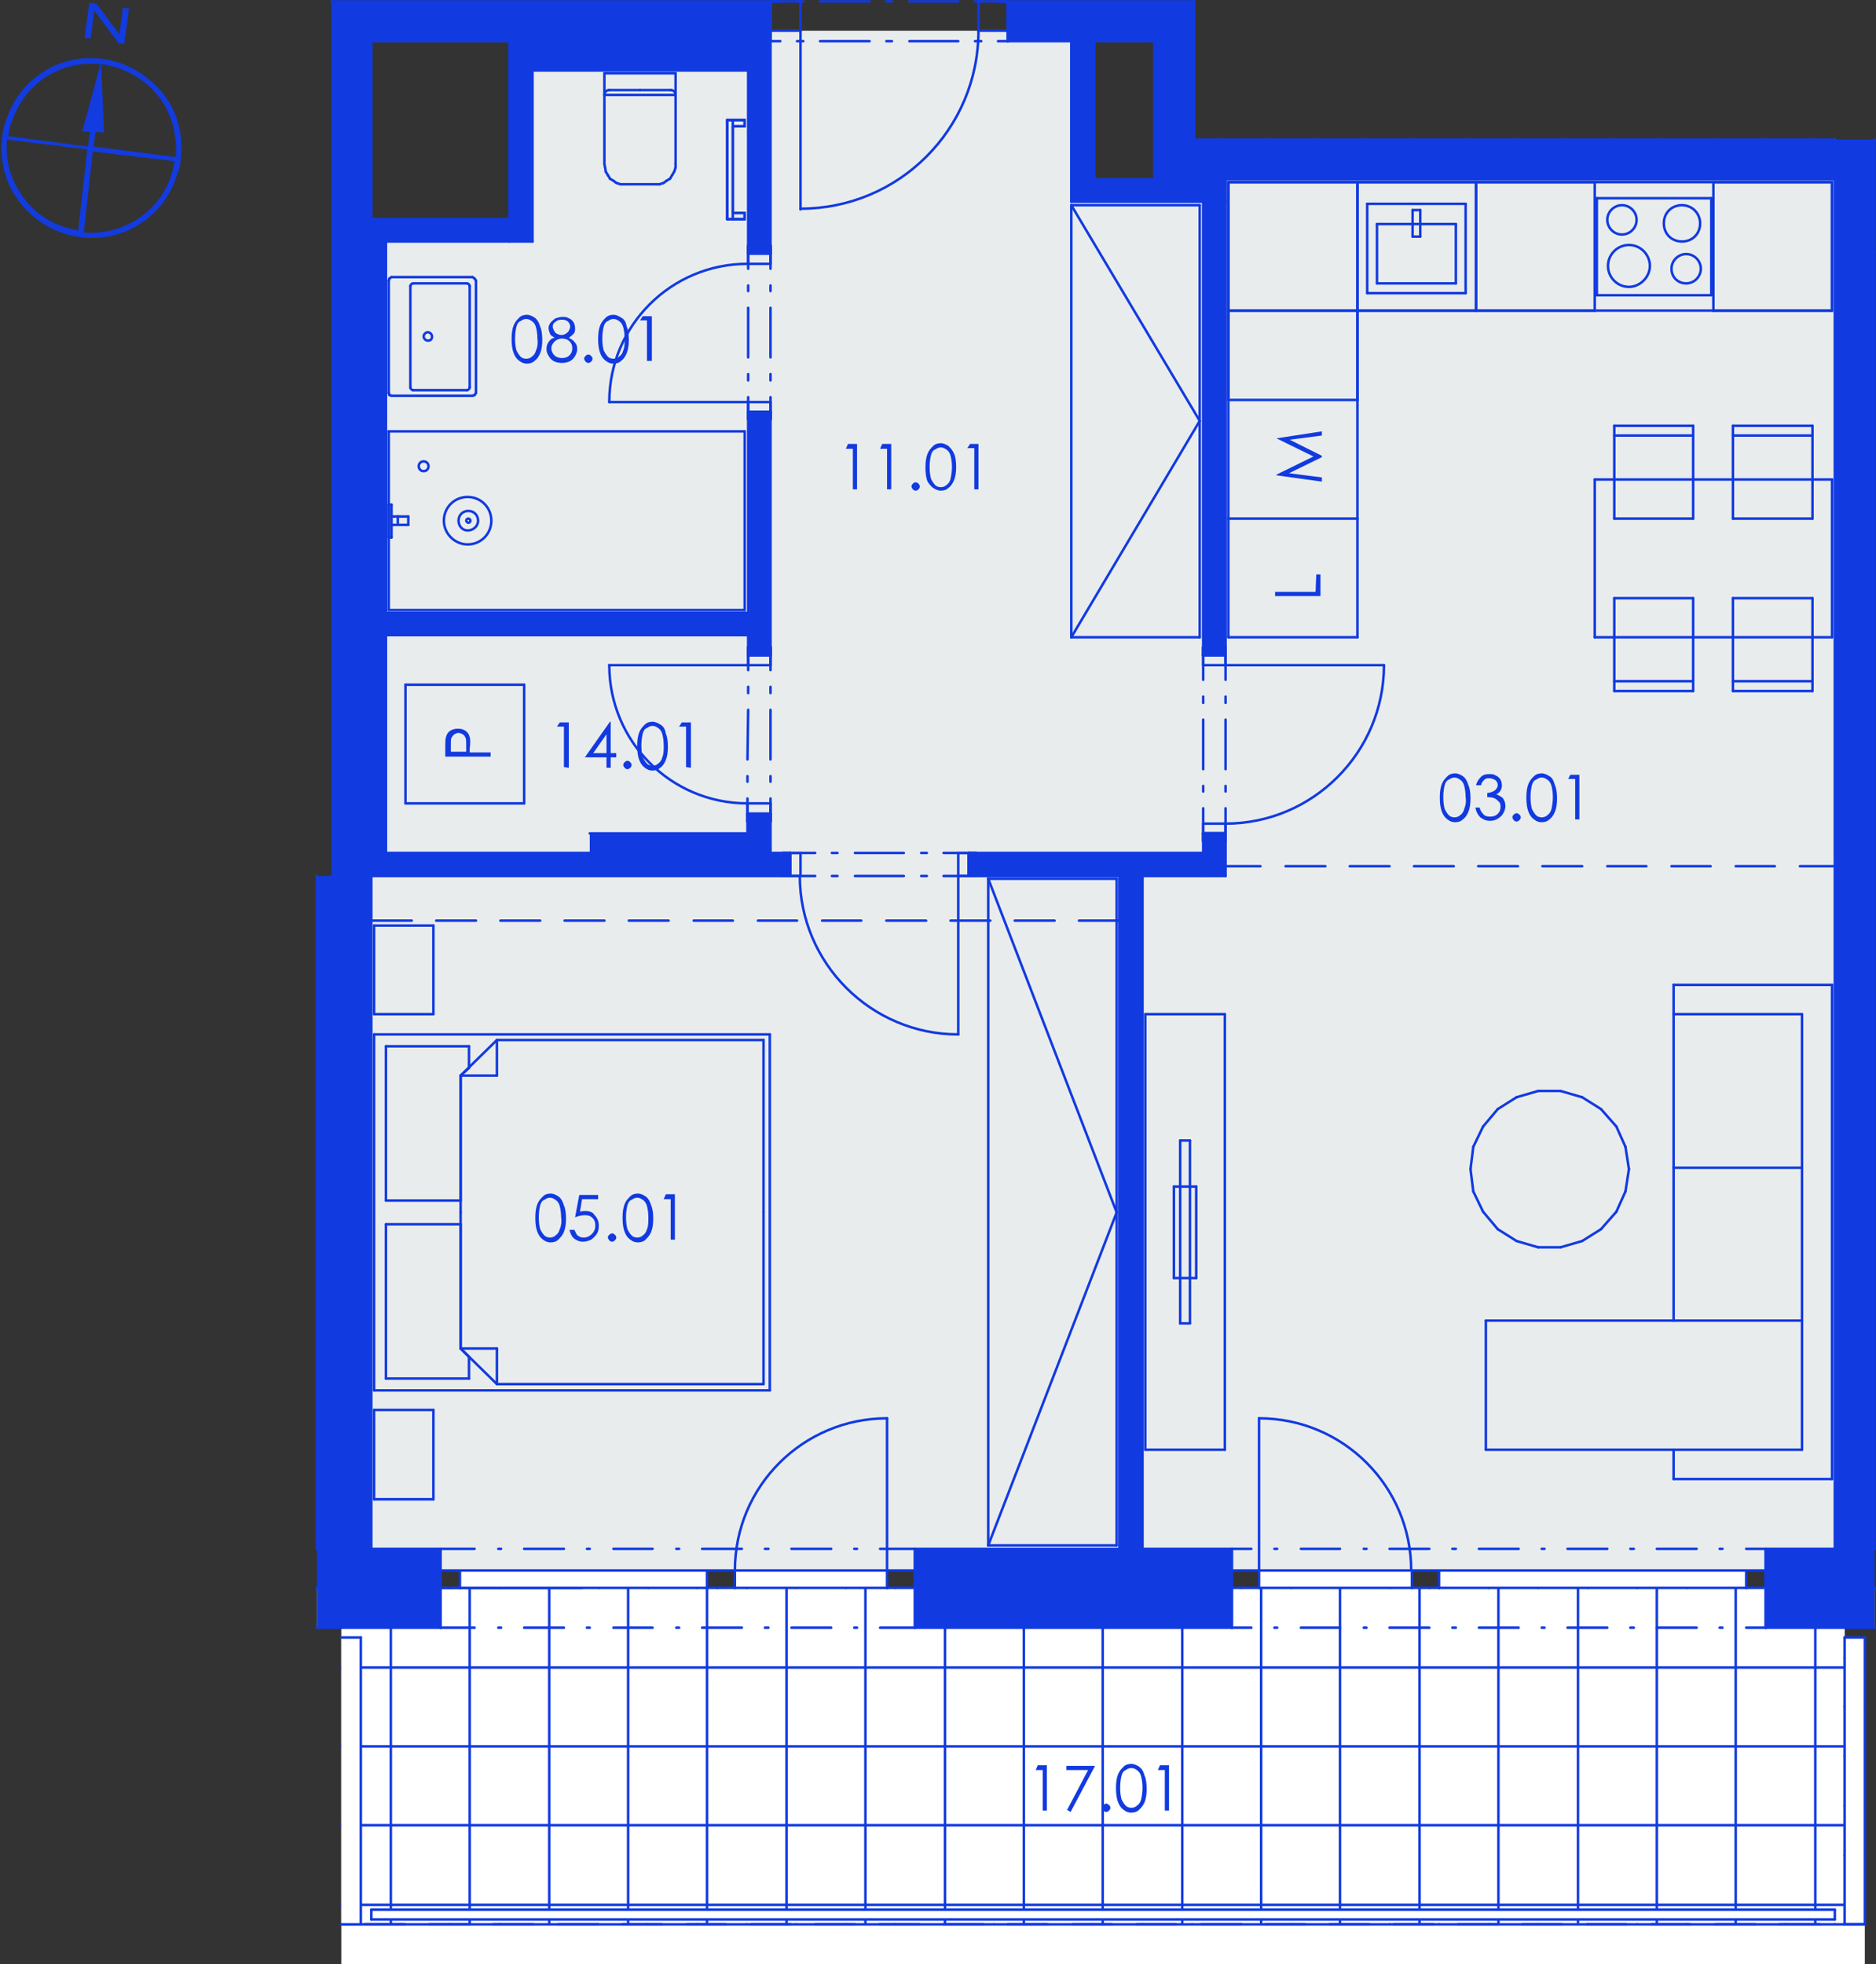 <?xml version="1.0" encoding="utf-8"?>
<!-- Generator: Adobe Illustrator 28.0.0, SVG Export Plug-In . SVG Version: 6.00 Build 0)  -->
<svg version="1.1" id="Layer_1" xmlns="http://www.w3.org/2000/svg" xmlns:xlink="http://www.w3.org/1999/xlink" x="0px" y="0px"
	 viewBox="0 0 268.8 281.4" style="enable-background:new 0 0 268.8 281.4;" xml:space="preserve">
<rect x="0" y="0" width="268.8" height="281.4" fill="#333333" stroke="none"/>
<style type="text/css">
	.st0{fill-rule:evenodd;clip-rule:evenodd;fill:#FFFFFF;}
	.st1{fill-rule:evenodd;clip-rule:evenodd;fill:#D5D5D5;}
	.st2{fill:none;stroke:#F0F0F0;stroke-width:0.283;stroke-linecap:round;stroke-linejoin:round;stroke-miterlimit:10;}
	.st3{fill:none;stroke:#113AE0;stroke-width:0.36;stroke-linecap:round;stroke-linejoin:round;stroke-miterlimit:10;}
	.st4{fill-rule:evenodd;clip-rule:evenodd;fill:#E9ECED;}
	.st5{opacity:0.753;fill-rule:evenodd;clip-rule:evenodd;fill:#259B64;enable-background:new    ;}
	.st6{fill:#113AE0;}
	.st7{fill:#123BE0;}
</style>
<g>
	<polyline class="st0" points="53.2,221.9 53.2,125.5 160.4,125.5 160.4,221.9 131.1,221.9 131.1,225 63.1,225 63.1,221.9 
		53.2,221.9 	"/>
	<polyline class="st1" points="171.1,20 171.1,20 171.1,0.2 171.1,20 	"/>
	<polyline class="st1" points="171.1,20 262.9,20 262.9,20 171.1,20 	"/>
	<line class="st2" x1="262.9" y1="20" x2="262.9" y2="20"/>
	<line class="st2" x1="262.9" y1="20" x2="262.9" y2="20"/>
	<line class="st2" x1="259.5" y1="20" x2="259.5" y2="20"/>
	<line class="st2" x1="252.4" y1="20" x2="252.4" y2="20"/>
	<line class="st2" x1="245.3" y1="20" x2="245.3" y2="20"/>
	<line class="st2" x1="238.3" y1="20" x2="238.3" y2="20"/>
	<line class="st2" x1="231.2" y1="20" x2="231.2" y2="20"/>
	<line class="st2" x1="224.1" y1="20" x2="224.1" y2="20"/>
	<line class="st2" x1="217" y1="20" x2="217" y2="20"/>
	<line class="st2" x1="209.9" y1="20" x2="209.9" y2="20"/>
	<line class="st2" x1="202.8" y1="20" x2="202.8" y2="20"/>
	<line class="st2" x1="195.7" y1="20" x2="195.7" y2="20"/>
	<line class="st2" x1="188.6" y1="20" x2="188.6" y2="20"/>
	<line class="st2" x1="181.6" y1="20" x2="181.6" y2="20"/>
	<line class="st2" x1="174.5" y1="20" x2="174.5" y2="20"/>
	<line class="st2" x1="171.1" y1="20" x2="171.1" y2="20"/>
	<line class="st2" x1="171.1" y1="20" x2="171.1" y2="20"/>
	<line class="st2" x1="171.1" y1="17.2" x2="171.1" y2="17.2"/>
	<line class="st2" x1="171.1" y1="10.1" x2="171.1" y2="10.1"/>
	<line class="st2" x1="171.1" y1="3" x2="171.1" y2="3"/>
	<line class="st2" x1="171.1" y1="0.2" x2="171.1" y2="0.2"/>
	<line class="st2" x1="171.1" y1="0.2" x2="171.1" y2="0.2"/>
	<line class="st3" x1="171.1" y1="0.2" x2="171.1" y2="20"/>
	<line class="st3" x1="171.1" y1="20" x2="171.1" y2="20"/>
	<line class="st3" x1="171.1" y1="20" x2="262.9" y2="20"/>
	<line class="st3" x1="262.9" y1="20" x2="262.9" y2="20"/>
	<polyline class="st0" points="163.7,125.5 175.6,125.5 175.6,25.7 262.9,25.7 262.9,221.9 253,221.9 253,225 176.5,225 
		176.5,221.9 163.7,221.9 163.7,125.5 	"/>
	<polyline class="st0" points="110.4,122.2 110.4,5.9 153.5,5.9 153.5,28.9 172.4,28.9 172.4,122.2 110.4,122.2 	"/>
	<polyline class="st0" points="107.2,87.8 55.3,87.8 55.3,34.6 76.3,34.6 76.3,10.1 107.1,10.1 107.2,87.8 	"/>
	<polyline class="st0" points="268.6,32.8 268.6,20 268.6,32.8 	"/>
	<polyline class="st0" points="55.3,91 107.2,91 107.1,119.4 84.5,119.4 84.5,122.2 55.3,122.2 55.3,91 	"/>
	<polyline class="st0" points="47.5,0.2 47.5,0.2 171.1,0.2 171.1,0.2 47.5,0.2 	"/>
	<polyline class="st0" points="48.9,233.2 48.9,265.3 48.9,233.2 	"/>
	<polyline class="st0" points="51.7,233.2 264.3,233.2 264.3,272.9 51.7,272.9 51.7,233.2 	"/>
	<polyline class="st0" points="267.2,233.2 268.6,233.2 268.6,233.2 267.2,233.2 267.2,233.2 	"/>
	<polyline class="st4" points="53.2,221.9 53.2,34.6 76.3,34.6 76.3,8.7 110.4,8.7 110.4,4.4 144.4,4.4 144.4,5.9 153.5,5.9 
		153.5,28.9 175.6,28.9 175.6,25.7 262.9,25.7 262.9,221.9 253,221.9 253,225 176.5,225 176.5,221.9 131.1,221.9 131.1,225 
		63.1,225 63.1,221.9 53.2,221.9 	"/>
	<polyline class="st5" points="45.4,125.5 45.4,125.5 45.4,221.9 45.4,125.5 	"/>
	<polyline class="st5" points="268.6,221.9 268.6,221.9 268.6,124.9 268.6,221.9 	"/>
	<line class="st3" x1="58.1" y1="98.1" x2="75.1" y2="98.1"/>
	<line class="st3" x1="75.1" y1="98.1" x2="75.1" y2="115.1"/>
	<line class="st3" x1="75.1" y1="115.1" x2="58.1" y2="115.1"/>
	<line class="st3" x1="58.1" y1="115.1" x2="58.1" y2="98.1"/>
	<line class="st3" x1="268.6" y1="227.5" x2="45.4" y2="227.5"/>
	<line class="st3" x1="268.6" y1="227.5" x2="45.4" y2="227.5"/>
	<line class="st3" x1="268.6" y1="227.5" x2="45.4" y2="227.5"/>
	<line class="st3" x1="268.6" y1="227.5" x2="45.4" y2="227.5"/>
	<line class="st3" x1="268.6" y1="227.5" x2="45.4" y2="227.5"/>
	<polyline class="st0" points="45.4,227.5 45.4,227.5 149.5,227.5 45.4,227.5 	"/>
	<g>
		<line class="st3" x1="47" y1="227.5" x2="47" y2="227.5"/>
		<line class="st3" x1="49.5" y1="227.5" x2="49.5" y2="227.5"/>
		<line class="st3" x1="52.1" y1="227.5" x2="52.1" y2="227.5"/>
		<line class="st3" x1="54.6" y1="227.5" x2="54.6" y2="227.5"/>
		<line class="st3" x1="57.2" y1="227.5" x2="57.2" y2="227.5"/>
		<line class="st3" x1="59.7" y1="227.5" x2="59.7" y2="227.5"/>
		<line class="st3" x1="62.3" y1="227.5" x2="62.3" y2="227.5"/>
		<line class="st3" x1="64.8" y1="227.5" x2="64.8" y2="227.5"/>
		<line class="st3" x1="67.4" y1="227.5" x2="67.4" y2="227.5"/>
		<line class="st3" x1="69.9" y1="227.5" x2="69.9" y2="227.5"/>
		<line class="st3" x1="72.5" y1="227.5" x2="72.5" y2="227.5"/>
		<line class="st3" x1="75" y1="227.5" x2="75" y2="227.5"/>
		<line class="st3" x1="77.6" y1="227.5" x2="77.6" y2="227.5"/>
		<line class="st3" x1="80.2" y1="227.5" x2="80.2" y2="227.5"/>
		<line class="st3" x1="82.7" y1="227.5" x2="82.7" y2="227.5"/>
		<line class="st3" x1="85.3" y1="227.5" x2="85.3" y2="227.5"/>
		<line class="st3" x1="87.8" y1="227.5" x2="87.8" y2="227.5"/>
		<line class="st3" x1="90.4" y1="227.5" x2="90.4" y2="227.5"/>
		<line class="st3" x1="92.9" y1="227.5" x2="92.9" y2="227.5"/>
		<line class="st3" x1="95.5" y1="227.5" x2="95.5" y2="227.5"/>
		<line class="st3" x1="98" y1="227.5" x2="98" y2="227.5"/>
		<line class="st3" x1="100.6" y1="227.5" x2="100.6" y2="227.5"/>
		<line class="st3" x1="103.1" y1="227.5" x2="103.1" y2="227.5"/>
		<line class="st3" x1="105.7" y1="227.5" x2="105.7" y2="227.5"/>
		<line class="st3" x1="108.2" y1="227.5" x2="108.2" y2="227.5"/>
		<line class="st3" x1="110.8" y1="227.5" x2="110.8" y2="227.5"/>
		<line class="st3" x1="113.3" y1="227.5" x2="113.3" y2="227.5"/>
		<line class="st3" x1="115.9" y1="227.5" x2="115.9" y2="227.5"/>
		<line class="st3" x1="118.4" y1="227.5" x2="118.4" y2="227.5"/>
		<line class="st3" x1="121" y1="227.5" x2="121" y2="227.5"/>
		<line class="st3" x1="123.5" y1="227.5" x2="123.5" y2="227.5"/>
		<line class="st3" x1="126.1" y1="227.5" x2="126.1" y2="227.5"/>
		<line class="st3" x1="128.6" y1="227.5" x2="128.6" y2="227.5"/>
		<line class="st3" x1="131.2" y1="227.5" x2="131.2" y2="227.5"/>
		<line class="st3" x1="133.7" y1="227.5" x2="133.7" y2="227.5"/>
		<line class="st3" x1="136.3" y1="227.5" x2="136.3" y2="227.5"/>
		<line class="st3" x1="138.8" y1="227.5" x2="138.8" y2="227.5"/>
		<line class="st3" x1="141.4" y1="227.5" x2="141.4" y2="227.5"/>
		<line class="st3" x1="143.9" y1="227.5" x2="143.9" y2="227.5"/>
		<line class="st3" x1="146.5" y1="227.5" x2="146.5" y2="227.5"/>
		<line class="st3" x1="149" y1="227.5" x2="149" y2="227.5"/>
		<line class="st3" x1="47" y1="227.5" x2="47" y2="227.5"/>
		<line class="st3" x1="49.5" y1="227.5" x2="49.5" y2="227.5"/>
		<line class="st3" x1="52.1" y1="227.5" x2="52.1" y2="227.5"/>
		<line class="st3" x1="54.6" y1="227.5" x2="54.6" y2="227.5"/>
		<line class="st3" x1="57.2" y1="227.5" x2="57.2" y2="227.5"/>
		<line class="st3" x1="59.7" y1="227.5" x2="59.7" y2="227.5"/>
		<line class="st3" x1="62.3" y1="227.5" x2="62.3" y2="227.5"/>
		<line class="st3" x1="64.8" y1="227.5" x2="64.8" y2="227.5"/>
		<line class="st3" x1="67.4" y1="227.5" x2="67.4" y2="227.5"/>
		<line class="st3" x1="69.9" y1="227.5" x2="69.9" y2="227.5"/>
		<line class="st3" x1="72.5" y1="227.5" x2="72.5" y2="227.5"/>
		<line class="st3" x1="75" y1="227.5" x2="75" y2="227.5"/>
		<line class="st3" x1="77.6" y1="227.5" x2="77.6" y2="227.5"/>
		<line class="st3" x1="80.2" y1="227.5" x2="80.2" y2="227.5"/>
		<line class="st3" x1="82.7" y1="227.5" x2="82.7" y2="227.5"/>
		<line class="st3" x1="85.3" y1="227.5" x2="85.3" y2="227.5"/>
		<line class="st3" x1="87.8" y1="227.5" x2="87.8" y2="227.5"/>
		<line class="st3" x1="90.4" y1="227.5" x2="90.4" y2="227.5"/>
		<line class="st3" x1="92.9" y1="227.5" x2="92.9" y2="227.5"/>
		<line class="st3" x1="95.5" y1="227.5" x2="95.5" y2="227.5"/>
		<line class="st3" x1="98" y1="227.5" x2="98" y2="227.5"/>
		<line class="st3" x1="100.6" y1="227.5" x2="100.6" y2="227.5"/>
		<line class="st3" x1="103.1" y1="227.5" x2="103.1" y2="227.5"/>
		<line class="st3" x1="105.7" y1="227.5" x2="105.7" y2="227.5"/>
		<line class="st3" x1="108.2" y1="227.5" x2="108.2" y2="227.5"/>
		<line class="st3" x1="110.8" y1="227.5" x2="110.8" y2="227.5"/>
		<line class="st3" x1="113.3" y1="227.5" x2="113.3" y2="227.5"/>
		<line class="st3" x1="115.9" y1="227.5" x2="115.9" y2="227.5"/>
		<line class="st3" x1="118.4" y1="227.5" x2="118.4" y2="227.5"/>
		<line class="st3" x1="121" y1="227.5" x2="121" y2="227.5"/>
		<line class="st3" x1="123.5" y1="227.5" x2="123.5" y2="227.5"/>
		<line class="st3" x1="126.1" y1="227.5" x2="126.1" y2="227.5"/>
		<line class="st3" x1="128.6" y1="227.5" x2="128.6" y2="227.5"/>
		<line class="st3" x1="131.2" y1="227.5" x2="131.2" y2="227.5"/>
		<line class="st3" x1="133.7" y1="227.5" x2="133.7" y2="227.5"/>
		<line class="st3" x1="136.3" y1="227.5" x2="136.3" y2="227.5"/>
		<line class="st3" x1="138.8" y1="227.5" x2="138.8" y2="227.5"/>
		<line class="st3" x1="141.4" y1="227.5" x2="141.4" y2="227.5"/>
		<line class="st3" x1="143.9" y1="227.5" x2="143.9" y2="227.5"/>
		<line class="st3" x1="146.5" y1="227.5" x2="146.5" y2="227.5"/>
		<line class="st3" x1="149" y1="227.5" x2="149" y2="227.5"/>
	</g>
	<line class="st3" x1="149.5" y1="227.5" x2="149.5" y2="227.5"/>
	<line class="st3" x1="149.5" y1="227.5" x2="149.5" y2="227.5"/>
	<line class="st3" x1="149.5" y1="227.5" x2="149.5" y2="227.5"/>
	<line class="st3" x1="149.5" y1="227.5" x2="149.5" y2="227.5"/>
	<line class="st3" x1="142.4" y1="227.5" x2="142.4" y2="227.5"/>
	<line class="st3" x1="135.4" y1="227.5" x2="135.4" y2="227.5"/>
	<line class="st3" x1="128.3" y1="227.5" x2="128.3" y2="227.5"/>
	<line class="st3" x1="121.2" y1="227.5" x2="121.2" y2="227.5"/>
	<line class="st3" x1="114.1" y1="227.5" x2="114.1" y2="227.5"/>
	<line class="st3" x1="107" y1="227.5" x2="107" y2="227.5"/>
	<line class="st3" x1="99.9" y1="227.5" x2="99.9" y2="227.5"/>
	<line class="st3" x1="92.8" y1="227.5" x2="92.8" y2="227.5"/>
	<line class="st3" x1="85.7" y1="227.5" x2="85.7" y2="227.5"/>
	<line class="st3" x1="78.7" y1="227.5" x2="78.7" y2="227.5"/>
	<line class="st3" x1="71.6" y1="227.5" x2="71.6" y2="227.5"/>
	<line class="st3" x1="64.5" y1="227.5" x2="64.5" y2="227.5"/>
	<line class="st3" x1="57.4" y1="227.5" x2="57.4" y2="227.5"/>
	<line class="st3" x1="50.3" y1="227.5" x2="50.3" y2="227.5"/>
	<line class="st3" x1="50.3" y1="227.5" x2="50.3" y2="227.5"/>
	<line class="st3" x1="57.4" y1="227.5" x2="57.4" y2="227.5"/>
	<line class="st3" x1="64.5" y1="227.5" x2="64.5" y2="227.5"/>
	<line class="st3" x1="71.6" y1="227.5" x2="71.6" y2="227.5"/>
	<line class="st3" x1="78.7" y1="227.5" x2="78.7" y2="227.5"/>
	<line class="st3" x1="85.7" y1="227.5" x2="85.7" y2="227.5"/>
	<line class="st3" x1="92.8" y1="227.5" x2="92.8" y2="227.5"/>
	<line class="st3" x1="99.9" y1="227.5" x2="99.9" y2="227.5"/>
	<line class="st3" x1="107" y1="227.5" x2="107" y2="227.5"/>
	<line class="st3" x1="114.1" y1="227.5" x2="114.1" y2="227.5"/>
	<line class="st3" x1="121.2" y1="227.5" x2="121.2" y2="227.5"/>
	<line class="st3" x1="128.3" y1="227.5" x2="128.3" y2="227.5"/>
	<line class="st3" x1="135.4" y1="227.5" x2="135.4" y2="227.5"/>
	<line class="st3" x1="142.4" y1="227.5" x2="142.4" y2="227.5"/>
	<line class="st3" x1="149.5" y1="227.5" x2="149.5" y2="227.5"/>
	<line class="st3" x1="149.5" y1="227.5" x2="149.5" y2="227.5"/>
	<polyline class="st0" points="267.2,227.5 268.6,227.5 268.6,233.2 267.2,233.2 267.2,275.7 267.2,227.5 	"/>
	<g>
		<line class="st3" x1="267.2" y1="272.9" x2="267.2" y2="272.9"/>
		<line class="st3" x1="267.2" y1="261.5" x2="267.2" y2="261.5"/>
		<line class="st3" x1="267.2" y1="250.2" x2="267.2" y2="250.2"/>
		<line class="st3" x1="267.2" y1="238.9" x2="267.2" y2="238.9"/>
		<line class="st3" x1="267.2" y1="227.5" x2="268.6" y2="227.5"/>
	</g>
	<line class="st3" x1="267.2" y1="227.5" x2="267.2" y2="227.5"/>
	<line class="st3" x1="267.2" y1="275.7" x2="267.2" y2="275.7"/>
	<line class="st3" x1="267.2" y1="275.7" x2="267.2" y2="275.7"/>
	<line class="st3" x1="267.2" y1="272.9" x2="267.2" y2="272.9"/>
	<line class="st3" x1="267.2" y1="265.8" x2="267.2" y2="265.8"/>
	<line class="st3" x1="267.2" y1="258.7" x2="267.2" y2="258.7"/>
	<line class="st3" x1="267.2" y1="251.6" x2="267.2" y2="251.6"/>
	<line class="st3" x1="267.2" y1="244.5" x2="267.2" y2="244.5"/>
	<line class="st3" x1="267.2" y1="237.5" x2="267.2" y2="237.5"/>
	<line class="st3" x1="267.2" y1="230.4" x2="267.2" y2="230.4"/>
	<line class="st3" x1="267.2" y1="227.5" x2="267.2" y2="227.5"/>
	<polyline class="st0" points="45.4,233.2 45.4,227.5 264.3,227.5 264.3,275.7 48.9,275.7 48.9,233.2 45.4,233.2 	"/>
	<g>
		<line class="st3" x1="48.9" y1="272.9" x2="264.3" y2="272.9"/>
		<line class="st3" x1="48.9" y1="261.5" x2="264.3" y2="261.5"/>
		<line class="st3" x1="48.9" y1="250.2" x2="264.3" y2="250.2"/>
		<line class="st3" x1="48.9" y1="238.9" x2="264.3" y2="238.9"/>
		<line class="st3" x1="45.4" y1="227.5" x2="83.4" y2="227.5"/>
		<line class="st3" x1="260.1" y1="275.7" x2="260.1" y2="227.5"/>
		<line class="st3" x1="248.7" y1="275.7" x2="248.7" y2="227.5"/>
		<line class="st3" x1="237.4" y1="275.7" x2="237.4" y2="227.5"/>
		<line class="st3" x1="226.1" y1="275.7" x2="226.1" y2="227.5"/>
		<line class="st3" x1="214.7" y1="275.7" x2="214.7" y2="227.5"/>
		<line class="st3" x1="203.4" y1="275.7" x2="203.4" y2="227.5"/>
		<line class="st3" x1="192" y1="275.7" x2="192" y2="227.5"/>
		<line class="st3" x1="180.7" y1="275.7" x2="180.7" y2="227.5"/>
		<line class="st3" x1="169.4" y1="275.7" x2="169.4" y2="227.5"/>
		<line class="st3" x1="158" y1="275.7" x2="158" y2="227.5"/>
		<line class="st3" x1="146.7" y1="275.7" x2="146.7" y2="227.5"/>
		<line class="st3" x1="135.4" y1="275.7" x2="135.4" y2="227.5"/>
		<line class="st3" x1="124" y1="275.7" x2="124" y2="227.5"/>
		<line class="st3" x1="112.7" y1="275.7" x2="112.7" y2="227.5"/>
		<line class="st3" x1="101.3" y1="275.7" x2="101.3" y2="227.5"/>
		<line class="st3" x1="90" y1="275.7" x2="90" y2="227.5"/>
		<line class="st3" x1="78.7" y1="275.7" x2="78.7" y2="227.5"/>
		<line class="st3" x1="67.3" y1="275.7" x2="67.3" y2="227.5"/>
		<line class="st3" x1="56" y1="275.7" x2="56" y2="227.5"/>
	</g>
	<line class="st3" x1="50.3" y1="275.7" x2="50.3" y2="275.7"/>
	<line class="st3" x1="57.4" y1="275.7" x2="57.4" y2="275.7"/>
	<line class="st3" x1="64.5" y1="275.7" x2="64.5" y2="275.7"/>
	<line class="st3" x1="71.6" y1="275.7" x2="71.6" y2="275.7"/>
	<line class="st3" x1="78.7" y1="275.7" x2="78.7" y2="275.7"/>
	<line class="st3" x1="85.7" y1="275.7" x2="85.7" y2="275.7"/>
	<line class="st3" x1="92.8" y1="275.7" x2="92.8" y2="275.7"/>
	<line class="st3" x1="99.9" y1="275.7" x2="99.9" y2="275.7"/>
	<line class="st3" x1="107" y1="275.7" x2="107" y2="275.7"/>
	<line class="st3" x1="114.1" y1="275.7" x2="114.1" y2="275.7"/>
	<line class="st3" x1="121.2" y1="275.7" x2="121.2" y2="275.7"/>
	<line class="st3" x1="128.3" y1="275.7" x2="128.3" y2="275.7"/>
	<line class="st3" x1="135.4" y1="275.7" x2="135.4" y2="275.7"/>
	<line class="st3" x1="142.4" y1="275.7" x2="142.4" y2="275.7"/>
	<line class="st3" x1="149.5" y1="275.7" x2="149.5" y2="275.7"/>
	<line class="st3" x1="156.6" y1="275.7" x2="156.6" y2="275.7"/>
	<line class="st3" x1="163.7" y1="275.7" x2="163.7" y2="275.7"/>
	<line class="st3" x1="170.8" y1="275.7" x2="170.8" y2="275.7"/>
	<line class="st3" x1="177.9" y1="275.7" x2="177.9" y2="275.7"/>
	<line class="st3" x1="185" y1="275.7" x2="185" y2="275.7"/>
	<line class="st3" x1="192" y1="275.7" x2="192" y2="275.7"/>
	<line class="st3" x1="199.1" y1="275.7" x2="199.1" y2="275.7"/>
	<line class="st3" x1="206.2" y1="275.7" x2="206.2" y2="275.7"/>
	<line class="st3" x1="213.3" y1="275.7" x2="213.3" y2="275.7"/>
	<line class="st3" x1="220.4" y1="275.7" x2="220.4" y2="275.7"/>
	<line class="st3" x1="227.5" y1="275.7" x2="227.5" y2="275.7"/>
	<line class="st3" x1="234.6" y1="275.7" x2="234.6" y2="275.7"/>
	<line class="st3" x1="241.7" y1="275.7" x2="241.7" y2="275.7"/>
	<line class="st3" x1="248.7" y1="275.7" x2="248.7" y2="275.7"/>
	<line class="st3" x1="255.8" y1="275.7" x2="255.8" y2="275.7"/>
	<line class="st3" x1="262.9" y1="275.7" x2="262.9" y2="275.7"/>
	<line class="st3" x1="264.3" y1="275.7" x2="264.3" y2="275.7"/>
	<line class="st3" x1="264.3" y1="275.7" x2="264.3" y2="275.7"/>
	<line class="st3" x1="264.3" y1="272.9" x2="264.3" y2="272.9"/>
	<line class="st3" x1="264.3" y1="265.8" x2="264.3" y2="265.8"/>
	<line class="st3" x1="264.3" y1="258.7" x2="264.3" y2="258.7"/>
	<line class="st3" x1="264.3" y1="251.6" x2="264.3" y2="251.6"/>
	<line class="st3" x1="264.3" y1="244.5" x2="264.3" y2="244.5"/>
	<line class="st3" x1="264.3" y1="237.5" x2="264.3" y2="237.5"/>
	<line class="st3" x1="264.3" y1="230.4" x2="264.3" y2="230.4"/>
	<line class="st3" x1="264.3" y1="227.5" x2="264.3" y2="227.5"/>
	<line class="st3" x1="264.3" y1="227.5" x2="264.3" y2="227.5"/>
	<line class="st3" x1="262.9" y1="227.5" x2="262.9" y2="227.5"/>
	<line class="st3" x1="255.8" y1="227.5" x2="255.8" y2="227.5"/>
	<line class="st3" x1="248.8" y1="227.5" x2="248.8" y2="227.5"/>
	<line class="st3" x1="241.7" y1="227.5" x2="241.7" y2="227.5"/>
	<line class="st3" x1="234.6" y1="227.5" x2="234.6" y2="227.5"/>
	<line class="st3" x1="227.5" y1="227.5" x2="227.5" y2="227.5"/>
	<line class="st3" x1="220.4" y1="227.5" x2="220.4" y2="227.5"/>
	<line class="st3" x1="213.3" y1="227.5" x2="213.3" y2="227.5"/>
	<line class="st3" x1="206.2" y1="227.5" x2="206.2" y2="227.5"/>
	<line class="st3" x1="199.2" y1="227.5" x2="199.2" y2="227.5"/>
	<line class="st3" x1="192.1" y1="227.5" x2="192.1" y2="227.5"/>
	<line class="st3" x1="185" y1="227.5" x2="185" y2="227.5"/>
	<line class="st3" x1="177.9" y1="227.5" x2="177.9" y2="227.5"/>
	<line class="st3" x1="170.8" y1="227.5" x2="170.8" y2="227.5"/>
	<line class="st3" x1="163.7" y1="227.5" x2="163.7" y2="227.5"/>
	<line class="st3" x1="156.6" y1="227.5" x2="156.6" y2="227.5"/>
	<line class="st3" x1="149.5" y1="227.5" x2="149.5" y2="227.5"/>
	<line class="st3" x1="142.5" y1="227.5" x2="142.5" y2="227.5"/>
	<line class="st3" x1="135.4" y1="227.5" x2="135.4" y2="227.5"/>
	<line class="st3" x1="128.3" y1="227.5" x2="128.3" y2="227.5"/>
	<line class="st3" x1="121.2" y1="227.5" x2="121.2" y2="227.5"/>
	<line class="st3" x1="114.1" y1="227.5" x2="114.1" y2="227.5"/>
	<line class="st3" x1="107" y1="227.5" x2="107" y2="227.5"/>
	<line class="st3" x1="99.9" y1="227.5" x2="99.9" y2="227.5"/>
	<line class="st3" x1="92.9" y1="227.5" x2="92.9" y2="227.5"/>
	<line class="st3" x1="85.8" y1="227.5" x2="85.8" y2="227.5"/>
	<line class="st3" x1="78.7" y1="227.5" x2="78.7" y2="227.5"/>
	<line class="st3" x1="71.6" y1="227.5" x2="71.6" y2="227.5"/>
	<line class="st3" x1="64.5" y1="227.5" x2="64.5" y2="227.5"/>
	<line class="st3" x1="57.4" y1="227.5" x2="57.4" y2="227.5"/>
	<line class="st3" x1="50.3" y1="227.5" x2="50.3" y2="227.5"/>
	<line class="st3" x1="47.5" y1="125.5" x2="47.5" y2="221.9"/>
	<line class="st3" x1="53.2" y1="221.9" x2="53.2" y2="5.9"/>
	<line class="st3" x1="262.9" y1="25.7" x2="262.9" y2="221.9"/>
	<line class="st3" x1="268.6" y1="221.9" x2="268.6" y2="20"/>
	<line class="st3" x1="171.1" y1="0.2" x2="171.1" y2="5.9"/>
	<line class="st3" x1="110.4" y1="5.9" x2="110.4" y2="4.4"/>
	<line class="st3" x1="110.4" y1="4.4" x2="110.4" y2="0.2"/>
	<line class="st3" x1="144.4" y1="5.9" x2="144.4" y2="4.4"/>
	<line class="st3" x1="144.4" y1="4.4" x2="144.4" y2="0.2"/>
	<line class="st3" x1="53.2" y1="5.9" x2="110.4" y2="5.9"/>
	<line class="st3" x1="144.4" y1="5.9" x2="165.4" y2="5.9"/>
	<line class="st3" x1="171.1" y1="0.2" x2="144.4" y2="0.2"/>
	<line class="st3" x1="110.4" y1="0.2" x2="47.5" y2="0.2"/>
	<line class="st3" x1="144.4" y1="5.9" x2="143" y2="5.9"/>
	<line class="st3" x1="140.6" y1="5.9" x2="139.7" y2="5.9"/>
	<line class="st3" x1="137.3" y1="5.9" x2="130.3" y2="5.9"/>
	<line class="st3" x1="127.8" y1="5.9" x2="127" y2="5.9"/>
	<line class="st3" x1="124.6" y1="5.9" x2="117.5" y2="5.9"/>
	<line class="st3" x1="115.1" y1="5.9" x2="114.2" y2="5.9"/>
	<line class="st3" x1="111.8" y1="5.9" x2="110.4" y2="5.9"/>
	<line class="st3" x1="144.4" y1="0.2" x2="143" y2="0.2"/>
	<line class="st3" x1="140.6" y1="0.2" x2="139.7" y2="0.2"/>
	<line class="st3" x1="137.3" y1="0.2" x2="130.3" y2="0.2"/>
	<line class="st3" x1="127.8" y1="0.2" x2="127" y2="0.2"/>
	<line class="st3" x1="124.6" y1="0.2" x2="117.5" y2="0.2"/>
	<line class="st3" x1="115.1" y1="0.2" x2="114.2" y2="0.2"/>
	<line class="st3" x1="111.8" y1="0.2" x2="110.4" y2="0.2"/>
	<g>
		<path class="st3" d="M140.2,4.4c0,14.1-11.4,25.5-25.5,25.5"/>
	</g>
	<line class="st3" x1="144.4" y1="0.2" x2="140.2" y2="0.2"/>
	<line class="st3" x1="140.2" y1="0.2" x2="140.2" y2="4.4"/>
	<line class="st3" x1="140.2" y1="4.4" x2="144.4" y2="4.4"/>
	<line class="st3" x1="144.4" y1="4.4" x2="144.4" y2="0.2"/>
	<line class="st3" x1="110.4" y1="4.4" x2="114.7" y2="4.4"/>
	<line class="st3" x1="114.7" y1="4.4" x2="114.7" y2="0.2"/>
	<line class="st3" x1="114.7" y1="0.2" x2="110.4" y2="0.2"/>
	<line class="st3" x1="110.4" y1="0.2" x2="110.4" y2="4.4"/>
	<line class="st3" x1="114.7" y1="4.4" x2="114.7" y2="30"/>
	<line class="st3" x1="144.4" y1="4.4" x2="144.4" y2="0.2"/>
	<line class="st3" x1="144.4" y1="4.4" x2="144.4" y2="0.2"/>
	<line class="st3" x1="144.4" y1="5.9" x2="144.4" y2="4.4"/>
	<line class="st3" x1="110.4" y1="4.4" x2="110.4" y2="0.2"/>
	<line class="st3" x1="110.4" y1="4.4" x2="110.4" y2="0.2"/>
	<line class="st3" x1="110.4" y1="5.9" x2="110.4" y2="4.4"/>
	<line class="st3" x1="253" y1="227.5" x2="268.6" y2="227.5"/>
	<line class="st3" x1="131.1" y1="227.5" x2="176.5" y2="227.5"/>
	<line class="st3" x1="47.5" y1="227.5" x2="63.1" y2="227.5"/>
	<line class="st3" x1="253" y1="225" x2="253" y2="221.9"/>
	<line class="st3" x1="253" y1="233.2" x2="253" y2="227.5"/>
	<line class="st3" x1="253" y1="227.5" x2="253" y2="225"/>
	<line class="st3" x1="176.5" y1="225" x2="176.5" y2="221.9"/>
	<line class="st3" x1="176.5" y1="233.2" x2="176.5" y2="227.5"/>
	<line class="st3" x1="176.5" y1="227.5" x2="176.5" y2="225"/>
	<line class="st3" x1="63.1" y1="225" x2="63.1" y2="221.9"/>
	<line class="st3" x1="63.1" y1="233.2" x2="63.1" y2="227.5"/>
	<line class="st3" x1="63.1" y1="227.5" x2="63.1" y2="225"/>
	<line class="st3" x1="131.1" y1="225" x2="131.1" y2="221.9"/>
	<line class="st3" x1="131.1" y1="233.2" x2="131.1" y2="227.5"/>
	<line class="st3" x1="131.1" y1="227.5" x2="131.1" y2="225"/>
	<line class="st3" x1="47.5" y1="233.2" x2="48.9" y2="233.2"/>
	<line class="st3" x1="48.9" y1="233.2" x2="63.1" y2="233.2"/>
	<line class="st3" x1="131.1" y1="233.2" x2="176.5" y2="233.2"/>
	<line class="st3" x1="253" y1="233.2" x2="267.2" y2="233.2"/>
	<line class="st3" x1="267.2" y1="233.2" x2="268.6" y2="233.2"/>
	<line class="st3" x1="268.6" y1="221.9" x2="268.6" y2="221.9"/>
	<line class="st3" x1="262.9" y1="221.9" x2="253" y2="221.9"/>
	<line class="st3" x1="176.5" y1="221.9" x2="131.1" y2="221.9"/>
	<line class="st3" x1="63.1" y1="221.9" x2="53.2" y2="221.9"/>
	<line class="st3" x1="176.5" y1="233.2" x2="179.3" y2="233.2"/>
	<line class="st3" x1="182.6" y1="233.2" x2="183" y2="233.2"/>
	<line class="st3" x1="186.4" y1="233.2" x2="192" y2="233.2"/>
	<line class="st3" x1="195.4" y1="233.2" x2="195.8" y2="233.2"/>
	<line class="st3" x1="199.1" y1="233.2" x2="204.8" y2="233.2"/>
	<line class="st3" x1="208.1" y1="233.2" x2="208.6" y2="233.2"/>
	<line class="st3" x1="211.9" y1="233.2" x2="217.6" y2="233.2"/>
	<line class="st3" x1="220.9" y1="233.2" x2="221.3" y2="233.2"/>
	<line class="st3" x1="224.6" y1="233.2" x2="230.3" y2="233.2"/>
	<line class="st3" x1="233.6" y1="233.2" x2="234.1" y2="233.2"/>
	<line class="st3" x1="237.4" y1="233.2" x2="243.1" y2="233.2"/>
	<line class="st3" x1="246.4" y1="233.2" x2="246.8" y2="233.2"/>
	<line class="st3" x1="250.2" y1="233.2" x2="253" y2="233.2"/>
	<line class="st3" x1="176.5" y1="221.9" x2="179.3" y2="221.9"/>
	<line class="st3" x1="182.6" y1="221.9" x2="183" y2="221.9"/>
	<line class="st3" x1="186.4" y1="221.9" x2="192" y2="221.9"/>
	<line class="st3" x1="195.4" y1="221.9" x2="195.8" y2="221.9"/>
	<line class="st3" x1="199.1" y1="221.9" x2="204.8" y2="221.9"/>
	<line class="st3" x1="208.1" y1="221.9" x2="208.6" y2="221.9"/>
	<line class="st3" x1="211.9" y1="221.9" x2="217.6" y2="221.9"/>
	<line class="st3" x1="220.9" y1="221.9" x2="221.3" y2="221.9"/>
	<line class="st3" x1="224.6" y1="221.9" x2="230.3" y2="221.9"/>
	<line class="st3" x1="233.6" y1="221.9" x2="234.1" y2="221.9"/>
	<line class="st3" x1="237.4" y1="221.9" x2="243.1" y2="221.9"/>
	<line class="st3" x1="246.4" y1="221.9" x2="246.8" y2="221.9"/>
	<line class="st3" x1="250.2" y1="221.9" x2="253" y2="221.9"/>
	<polyline class="st0" points="180.4,225 180.4,227.5 202.3,227.5 202.3,225 180.4,225 	"/>
	<polyline class="st0" points="206.2,225 206.2,227.5 250.2,227.5 250.2,225 206.2,225 	"/>
	<line class="st3" x1="176.5" y1="225" x2="180.4" y2="225"/>
	<line class="st3" x1="180.4" y1="225" x2="180.4" y2="227.5"/>
	<line class="st3" x1="180.4" y1="227.5" x2="176.5" y2="227.5"/>
	<line class="st3" x1="204.8" y1="227.5" x2="202.3" y2="227.5"/>
	<line class="st3" x1="202.3" y1="227.5" x2="202.3" y2="225"/>
	<line class="st3" x1="202.3" y1="225" x2="204.8" y2="225"/>
	<line class="st3" x1="180.4" y1="225" x2="202.3" y2="225"/>
	<line class="st3" x1="202.3" y1="227.5" x2="180.4" y2="227.5"/>
	<line class="st3" x1="180.4" y1="225" x2="180.4" y2="203.2"/>
	<line class="st3" x1="204.8" y1="225" x2="206.2" y2="225"/>
	<line class="st3" x1="206.2" y1="225" x2="206.2" y2="227.5"/>
	<line class="st3" x1="206.2" y1="227.5" x2="204.8" y2="227.5"/>
	<line class="st3" x1="253" y1="227.5" x2="250.2" y2="227.5"/>
	<line class="st3" x1="250.2" y1="227.5" x2="250.2" y2="225"/>
	<line class="st3" x1="250.2" y1="225" x2="253" y2="225"/>
	<line class="st3" x1="206.2" y1="225" x2="250.2" y2="225"/>
	<line class="st3" x1="250.2" y1="227.5" x2="206.2" y2="227.5"/>
	<g>
		<path class="st3" d="M180.4,203.2c12.1,0,21.8,9.8,21.8,21.8"/>
	</g>
	<line class="st3" x1="176.5" y1="227.5" x2="176.5" y2="225"/>
	<line class="st3" x1="176.5" y1="227.5" x2="176.5" y2="225"/>
	<line class="st3" x1="176.5" y1="233.2" x2="176.5" y2="227.5"/>
	<line class="st3" x1="176.5" y1="225" x2="176.5" y2="221.9"/>
	<line class="st3" x1="253" y1="227.5" x2="253" y2="225"/>
	<line class="st3" x1="253" y1="227.5" x2="253" y2="225"/>
	<line class="st3" x1="253" y1="233.2" x2="253" y2="227.5"/>
	<line class="st3" x1="253" y1="225" x2="253" y2="221.9"/>
	<line class="st3" x1="131.1" y1="233.2" x2="126.1" y2="233.2"/>
	<line class="st3" x1="122.8" y1="233.2" x2="122.4" y2="233.2"/>
	<line class="st3" x1="119.1" y1="233.2" x2="113.4" y2="233.2"/>
	<line class="st3" x1="110.1" y1="233.2" x2="109.6" y2="233.2"/>
	<line class="st3" x1="106.3" y1="233.2" x2="100.6" y2="233.2"/>
	<line class="st3" x1="97.3" y1="233.2" x2="96.9" y2="233.2"/>
	<line class="st3" x1="93.5" y1="233.2" x2="87.9" y2="233.2"/>
	<line class="st3" x1="84.5" y1="233.2" x2="84.1" y2="233.2"/>
	<line class="st3" x1="80.8" y1="233.2" x2="75.1" y2="233.2"/>
	<line class="st3" x1="71.8" y1="233.2" x2="71.4" y2="233.2"/>
	<line class="st3" x1="68" y1="233.2" x2="63.1" y2="233.2"/>
	<line class="st3" x1="131.1" y1="221.9" x2="126.1" y2="221.9"/>
	<line class="st3" x1="122.8" y1="221.9" x2="122.4" y2="221.9"/>
	<line class="st3" x1="119.1" y1="221.9" x2="113.4" y2="221.9"/>
	<line class="st3" x1="110.1" y1="221.9" x2="109.6" y2="221.9"/>
	<line class="st3" x1="106.3" y1="221.9" x2="100.6" y2="221.9"/>
	<line class="st3" x1="97.3" y1="221.9" x2="96.9" y2="221.9"/>
	<line class="st3" x1="93.5" y1="221.9" x2="87.9" y2="221.9"/>
	<line class="st3" x1="84.5" y1="221.9" x2="84.1" y2="221.9"/>
	<line class="st3" x1="80.8" y1="221.9" x2="75.1" y2="221.9"/>
	<line class="st3" x1="71.8" y1="221.9" x2="71.4" y2="221.9"/>
	<line class="st3" x1="68" y1="221.9" x2="63.1" y2="221.9"/>
	<polyline class="st0" points="127.1,225 105.3,225 105.3,227.5 127.1,227.5 127.1,225 	"/>
	<polyline class="st0" points="101.3,225 65.9,225 65.9,227.5 101.3,227.5 101.3,225 	"/>
	<line class="st3" x1="131.1" y1="225" x2="127.1" y2="225"/>
	<line class="st3" x1="127.1" y1="225" x2="127.1" y2="227.5"/>
	<line class="st3" x1="127.1" y1="227.5" x2="131.1" y2="227.5"/>
	<line class="st3" x1="102.8" y1="227.5" x2="105.3" y2="227.5"/>
	<line class="st3" x1="105.3" y1="227.5" x2="105.3" y2="225"/>
	<line class="st3" x1="105.3" y1="225" x2="102.8" y2="225"/>
	<line class="st3" x1="127.1" y1="225" x2="105.3" y2="225"/>
	<line class="st3" x1="105.3" y1="227.5" x2="127.1" y2="227.5"/>
	<line class="st3" x1="127.1" y1="225" x2="127.1" y2="203.2"/>
	<line class="st3" x1="102.8" y1="225" x2="101.3" y2="225"/>
	<line class="st3" x1="101.3" y1="225" x2="101.3" y2="227.5"/>
	<line class="st3" x1="101.3" y1="227.5" x2="102.8" y2="227.5"/>
	<line class="st3" x1="63.1" y1="227.5" x2="65.9" y2="227.5"/>
	<line class="st3" x1="65.9" y1="227.5" x2="65.9" y2="225"/>
	<line class="st3" x1="65.9" y1="225" x2="63.1" y2="225"/>
	<line class="st3" x1="101.3" y1="225" x2="65.9" y2="225"/>
	<line class="st3" x1="65.9" y1="227.5" x2="101.3" y2="227.5"/>
	<g>
		<path class="st3" d="M105.3,225c0-12.1,9.8-21.8,21.8-21.8"/>
	</g>
	<line class="st3" x1="131.1" y1="227.5" x2="131.1" y2="225"/>
	<line class="st3" x1="131.1" y1="227.5" x2="131.1" y2="225"/>
	<line class="st3" x1="131.1" y1="233.2" x2="131.1" y2="227.5"/>
	<line class="st3" x1="131.1" y1="225" x2="131.1" y2="221.9"/>
	<line class="st3" x1="63.1" y1="227.5" x2="63.1" y2="225"/>
	<line class="st3" x1="63.1" y1="227.5" x2="63.1" y2="225"/>
	<line class="st3" x1="63.1" y1="233.2" x2="63.1" y2="227.5"/>
	<line class="st3" x1="63.1" y1="225" x2="63.1" y2="221.9"/>
	<line class="st3" x1="45.4" y1="227.5" x2="47.5" y2="227.5"/>
	<line class="st3" x1="45.4" y1="233.2" x2="47.5" y2="233.2"/>
	<line class="st3" x1="47.5" y1="221.9" x2="45.4" y2="221.9"/>
	<polyline class="st0" points="48.9,281.4 48.9,275.7 267.2,275.7 267.2,281.4 264.3,281.4 51.7,281.4 48.9,281.4 	"/>
	<line class="st3" x1="267.2" y1="275.7" x2="48.9" y2="275.7"/>
	<line class="st3" x1="84.5" y1="122.2" x2="107.1" y2="122.2"/>
	<line class="st3" x1="107.1" y1="119.4" x2="84.5" y2="119.4"/>
	<polyline class="st0" points="48.9,234.6 51.7,234.6 51.7,275.7 48.9,275.7 48.9,234.6 	"/>
	<line class="st3" x1="51.7" y1="275.7" x2="48.9" y2="275.7"/>
	<line class="st3" x1="51.7" y1="275.7" x2="51.7" y2="234.6"/>
	<line class="st3" x1="51.7" y1="234.6" x2="48.9" y2="234.6"/>
	<polyline class="st0" points="267.2,275.7 264.3,275.7 264.3,234.6 267.2,234.6 267.2,275.7 	"/>
	<line class="st3" x1="264.3" y1="234.6" x2="264.3" y2="275.7"/>
	<line class="st3" x1="267.2" y1="275.7" x2="264.3" y2="275.7"/>
	<line class="st3" x1="267.2" y1="275.7" x2="267.2" y2="234.6"/>
	<line class="st3" x1="267.2" y1="234.6" x2="264.3" y2="234.6"/>
	<line class="st3" x1="268.6" y1="32.8" x2="268.6" y2="32.8"/>
	<line class="st3" x1="268.6" y1="36.1" x2="268.6" y2="36.1"/>
	<line class="st3" x1="45.4" y1="125.5" x2="45.4" y2="221.9"/>
	<line class="st3" x1="47.5" y1="221.9" x2="47.5" y2="125.5"/>
	<line class="st3" x1="62.1" y1="132.6" x2="62.1" y2="145.3"/>
	<line class="st3" x1="62.1" y1="145.3" x2="53.6" y2="145.3"/>
	<line class="st3" x1="53.6" y1="145.3" x2="53.6" y2="132.6"/>
	<line class="st3" x1="53.6" y1="132.6" x2="62.1" y2="132.6"/>
	<line class="st3" x1="62.1" y1="202" x2="62.1" y2="214.8"/>
	<line class="st3" x1="62.1" y1="214.8" x2="53.6" y2="214.8"/>
	<line class="st3" x1="53.6" y1="214.8" x2="53.6" y2="202"/>
	<line class="st3" x1="53.6" y1="202" x2="62.1" y2="202"/>
	<line class="st3" x1="66" y1="193.2" x2="67.2" y2="194.4"/>
	<line class="st3" x1="67.2" y1="194.4" x2="67.2" y2="197.5"/>
	<line class="st3" x1="67.2" y1="197.5" x2="55.3" y2="197.5"/>
	<line class="st3" x1="55.3" y1="197.5" x2="55.3" y2="175.4"/>
	<line class="st3" x1="55.3" y1="175.4" x2="66" y2="175.4"/>
	<line class="st3" x1="66" y1="175.4" x2="66" y2="193.2"/>
	<line class="st3" x1="66" y1="172" x2="55.3" y2="172"/>
	<line class="st3" x1="55.3" y1="172" x2="55.3" y2="149.9"/>
	<line class="st3" x1="55.3" y1="149.9" x2="67.2" y2="149.9"/>
	<line class="st3" x1="67.2" y1="149.9" x2="67.2" y2="153"/>
	<line class="st3" x1="67.2" y1="153" x2="66" y2="154.1"/>
	<line class="st3" x1="66" y1="154.1" x2="66" y2="172"/>
	<line class="st3" x1="109.4" y1="173.7" x2="109.4" y2="198.3"/>
	<line class="st3" x1="109.4" y1="198.3" x2="71.2" y2="198.3"/>
	<line class="st3" x1="71.2" y1="198.3" x2="66" y2="193.2"/>
	<line class="st3" x1="66" y1="193.2" x2="66" y2="173.7"/>
	<line class="st3" x1="71.2" y1="198.3" x2="71.2" y2="193.2"/>
	<line class="st3" x1="66" y1="193.2" x2="71.2" y2="193.2"/>
	<line class="st3" x1="66" y1="173.7" x2="66" y2="154.1"/>
	<line class="st3" x1="66" y1="154.1" x2="71.2" y2="149"/>
	<line class="st3" x1="71.2" y1="149" x2="109.4" y2="149"/>
	<line class="st3" x1="109.4" y1="149" x2="109.4" y2="173.7"/>
	<line class="st3" x1="71.2" y1="149" x2="71.2" y2="154.1"/>
	<line class="st3" x1="66" y1="154.1" x2="71.2" y2="154.1"/>
	<line class="st3" x1="110.3" y1="148.2" x2="110.3" y2="199.2"/>
	<line class="st3" x1="110.3" y1="199.2" x2="53.6" y2="199.2"/>
	<line class="st3" x1="53.6" y1="199.2" x2="53.6" y2="148.2"/>
	<line class="st3" x1="53.6" y1="148.2" x2="110.3" y2="148.2"/>
	<polyline class="st0" points="262.9,275 262.9,273.6 53.2,273.6 53.2,275 262.9,275 	"/>
	<line class="st3" x1="262.9" y1="275" x2="262.9" y2="273.6"/>
	<line class="st3" x1="262.9" y1="273.6" x2="53.2" y2="273.6"/>
	<line class="st3" x1="53.2" y1="273.6" x2="53.2" y2="275"/>
	<line class="st3" x1="53.2" y1="275" x2="262.9" y2="275"/>
	<line class="st3" x1="55.7" y1="61.8" x2="106.7" y2="61.8"/>
	<line class="st3" x1="106.7" y1="61.8" x2="106.7" y2="87.4"/>
	<line class="st3" x1="106.7" y1="87.4" x2="55.7" y2="87.4"/>
	<line class="st3" x1="55.7" y1="87.4" x2="55.7" y2="61.8"/>
	<g>
		<path class="st3" d="M61.4,66.8c0-0.4-0.3-0.7-0.7-0.7S60,66.4,60,66.8c0,0.4,0.3,0.7,0.7,0.7C61.1,67.5,61.4,67.2,61.4,66.8"/>
	</g>
	<line class="st3" x1="55.7" y1="72.3" x2="56.1" y2="72.3"/>
	<line class="st3" x1="56.1" y1="72.3" x2="56.1" y2="74"/>
	<line class="st3" x1="56.1" y1="74" x2="57" y2="74"/>
	<line class="st3" x1="57" y1="74" x2="57" y2="74"/>
	<line class="st3" x1="57" y1="74" x2="58.5" y2="74"/>
	<line class="st3" x1="58.5" y1="74" x2="58.5" y2="75.2"/>
	<line class="st3" x1="58.5" y1="75.2" x2="57" y2="75.2"/>
	<line class="st3" x1="57" y1="75.2" x2="57" y2="75.2"/>
	<line class="st3" x1="57" y1="75.2" x2="56.1" y2="75.2"/>
	<line class="st3" x1="56.1" y1="75.2" x2="56.1" y2="77"/>
	<line class="st3" x1="56.1" y1="77" x2="55.7" y2="77"/>
	<line class="st3" x1="55.7" y1="77" x2="55.7" y2="72.3"/>
	<line class="st3" x1="56.1" y1="74" x2="56.1" y2="75.2"/>
	<line class="st3" x1="57" y1="74" x2="57" y2="75.2"/>
	<g>
		<path class="st3" d="M70.4,74.6c0-1.9-1.5-3.4-3.4-3.4s-3.4,1.5-3.4,3.4S65.2,78,67,78C68.9,78,70.4,76.5,70.4,74.6"/>
	</g>
	<g>
		<path class="st3" d="M68.5,74.6c0-0.8-0.6-1.4-1.4-1.4s-1.4,0.6-1.4,1.4S66.3,76,67,76C67.8,76,68.5,75.4,68.5,74.6"/>
	</g>
	<g>
		<path class="st3" d="M67.4,74.6c0-0.2-0.2-0.3-0.3-0.3c-0.2,0-0.3,0.2-0.3,0.3s0.2,0.3,0.3,0.3C67.2,74.9,67.4,74.8,67.4,74.6"/>
	</g>
	<line class="st3" x1="267.2" y1="275.7" x2="264.2" y2="275.7"/>
	<line class="st3" x1="260.7" y1="275.7" x2="255" y2="275.7"/>
	<line class="st3" x1="251.5" y1="275.7" x2="245.8" y2="275.7"/>
	<line class="st3" x1="242.2" y1="275.7" x2="236.6" y2="275.7"/>
	<line class="st3" x1="233" y1="275.7" x2="227.4" y2="275.7"/>
	<line class="st3" x1="223.8" y1="275.7" x2="218.1" y2="275.7"/>
	<line class="st3" x1="214.6" y1="275.7" x2="208.9" y2="275.7"/>
	<line class="st3" x1="205.4" y1="275.7" x2="199.7" y2="275.7"/>
	<line class="st3" x1="196.2" y1="275.7" x2="190.5" y2="275.7"/>
	<line class="st3" x1="187" y1="275.7" x2="181.3" y2="275.7"/>
	<line class="st3" x1="177.8" y1="275.7" x2="172.1" y2="275.7"/>
	<line class="st3" x1="168.5" y1="275.7" x2="162.9" y2="275.7"/>
	<line class="st3" x1="159.3" y1="275.7" x2="153.7" y2="275.7"/>
	<line class="st3" x1="150.1" y1="275.7" x2="144.4" y2="275.7"/>
	<line class="st3" x1="140.9" y1="275.7" x2="135.2" y2="275.7"/>
	<line class="st3" x1="131.7" y1="275.7" x2="126" y2="275.7"/>
	<line class="st3" x1="122.5" y1="275.7" x2="116.8" y2="275.7"/>
	<line class="st3" x1="113.3" y1="275.7" x2="107.6" y2="275.7"/>
	<line class="st3" x1="104" y1="275.7" x2="98.4" y2="275.7"/>
	<line class="st3" x1="94.8" y1="275.7" x2="89.2" y2="275.7"/>
	<line class="st3" x1="85.6" y1="275.7" x2="80" y2="275.7"/>
	<line class="st3" x1="76.4" y1="275.7" x2="70.7" y2="275.7"/>
	<line class="st3" x1="67.2" y1="275.7" x2="61.5" y2="275.7"/>
	<line class="st3" x1="58" y1="275.7" x2="52.3" y2="275.7"/>
	<line class="st3" x1="165.4" y1="25.7" x2="171.1" y2="25.7"/>
	<line class="st3" x1="165.4" y1="5.9" x2="165.4" y2="25.7"/>
	<line class="st3" x1="171.1" y1="20" x2="171.1" y2="5.9"/>
	<line class="st3" x1="171.1" y1="25.7" x2="262.9" y2="25.7"/>
	<line class="st3" x1="171.1" y1="20" x2="171.1" y2="20"/>
	<line class="st3" x1="175.6" y1="25.7" x2="175.6" y2="28.9"/>
	<line class="st3" x1="153.5" y1="28.9" x2="153.5" y2="25.7"/>
	<line class="st3" x1="175.6" y1="25.7" x2="156.8" y2="25.7"/>
	<line class="st3" x1="153.5" y1="28.9" x2="172.4" y2="28.9"/>
	<line class="st3" x1="76.3" y1="34.6" x2="73" y2="34.6"/>
	<line class="st3" x1="73" y1="5.9" x2="73" y2="31.4"/>
	<line class="st3" x1="76.3" y1="34.6" x2="76.3" y2="5.9"/>
	<line class="st3" x1="73" y1="31.4" x2="53.2" y2="31.4"/>
	<line class="st3" x1="53.2" y1="34.6" x2="73" y2="34.6"/>
	<line class="st3" x1="107.2" y1="59" x2="107.2" y2="60.1"/>
	<line class="st3" x1="110.4" y1="59" x2="110.4" y2="60.1"/>
	<line class="st3" x1="110.4" y1="59" x2="107.2" y2="59"/>
	<line class="st3" x1="107.2" y1="36.3" x2="107.2" y2="35.2"/>
	<line class="st3" x1="110.4" y1="36.3" x2="110.4" y2="35.2"/>
	<line class="st3" x1="110.4" y1="36.3" x2="107.2" y2="36.3"/>
	<line class="st3" x1="107.2" y1="93.9" x2="107.2" y2="92.7"/>
	<line class="st3" x1="110.4" y1="93.9" x2="110.4" y2="92.7"/>
	<line class="st3" x1="110.4" y1="93.9" x2="107.2" y2="93.9"/>
	<line class="st3" x1="107.1" y1="116.6" x2="107.1" y2="117.7"/>
	<line class="st3" x1="110.4" y1="116.6" x2="110.4" y2="117.7"/>
	<line class="st3" x1="110.4" y1="116.6" x2="107.1" y2="116.6"/>
	<line class="st3" x1="110.4" y1="122.2" x2="110.4" y2="116.6"/>
	<line class="st3" x1="110.4" y1="93.9" x2="110.4" y2="59"/>
	<line class="st3" x1="110.4" y1="36.3" x2="110.4" y2="5.9"/>
	<line class="st3" x1="107.2" y1="5.9" x2="107.2" y2="36.3"/>
	<line class="st3" x1="107.2" y1="59" x2="107.2" y2="87.8"/>
	<line class="st3" x1="107.2" y1="91" x2="107.2" y2="93.9"/>
	<line class="st3" x1="107.1" y1="116.6" x2="107.1" y2="122.2"/>
	<line class="st3" x1="110.4" y1="36.3" x2="110.4" y2="38.5"/>
	<line class="st3" x1="110.4" y1="40.9" x2="110.4" y2="41.7"/>
	<line class="st3" x1="110.4" y1="44.1" x2="110.4" y2="51.2"/>
	<line class="st3" x1="110.4" y1="53.6" x2="110.4" y2="54.5"/>
	<line class="st3" x1="110.4" y1="56.9" x2="110.4" y2="59"/>
	<line class="st3" x1="107.2" y1="36.3" x2="107.2" y2="38.5"/>
	<line class="st3" x1="107.2" y1="40.9" x2="107.2" y2="41.7"/>
	<line class="st3" x1="107.2" y1="44.1" x2="107.2" y2="51.2"/>
	<line class="st3" x1="107.2" y1="53.6" x2="107.2" y2="54.5"/>
	<line class="st3" x1="107.2" y1="56.9" x2="107.2" y2="59"/>
	<g>
		<path class="st3" d="M87.3,57.6c0-11,8.9-19.8,19.8-19.8"/>
	</g>
	<line class="st3" x1="110.4" y1="36.3" x2="110.4" y2="37.8"/>
	<line class="st3" x1="110.4" y1="37.8" x2="107.2" y2="37.8"/>
	<line class="st3" x1="107.2" y1="37.8" x2="107.2" y2="36.3"/>
	<line class="st3" x1="107.2" y1="36.3" x2="110.4" y2="36.3"/>
	<line class="st3" x1="107.2" y1="59" x2="107.2" y2="57.6"/>
	<line class="st3" x1="107.2" y1="57.6" x2="110.4" y2="57.6"/>
	<line class="st3" x1="110.4" y1="57.6" x2="110.4" y2="59"/>
	<line class="st3" x1="110.4" y1="59" x2="107.2" y2="59"/>
	<line class="st3" x1="107.2" y1="57.6" x2="87.3" y2="57.6"/>
	<line class="st3" x1="110.4" y1="36.3" x2="107.2" y2="36.3"/>
	<line class="st3" x1="110.4" y1="36.3" x2="107.2" y2="36.3"/>
	<line class="st3" x1="110.4" y1="36.3" x2="110.4" y2="35.2"/>
	<line class="st3" x1="110.4" y1="36.3" x2="110.4" y2="35.2"/>
	<line class="st3" x1="107.2" y1="36.3" x2="107.2" y2="35.2"/>
	<line class="st3" x1="107.2" y1="36.3" x2="107.2" y2="35.2"/>
	<line class="st3" x1="110.4" y1="59" x2="107.2" y2="59"/>
	<line class="st3" x1="110.4" y1="59" x2="107.2" y2="59"/>
	<line class="st3" x1="110.4" y1="59" x2="110.4" y2="60.1"/>
	<line class="st3" x1="110.4" y1="59" x2="110.4" y2="60.1"/>
	<line class="st3" x1="107.2" y1="59" x2="107.2" y2="60.1"/>
	<line class="st3" x1="107.2" y1="59" x2="107.2" y2="60.1"/>
	<line class="st3" x1="110.4" y1="116.6" x2="110.4" y2="114.4"/>
	<line class="st3" x1="110.4" y1="112" x2="110.4" y2="111.2"/>
	<line class="st3" x1="110.4" y1="108.8" x2="110.4" y2="101.7"/>
	<line class="st3" x1="110.4" y1="99.3" x2="110.4" y2="98.4"/>
	<line class="st3" x1="110.4" y1="96" x2="110.4" y2="93.9"/>
	<line class="st3" x1="107.1" y1="116.6" x2="107.1" y2="114.4"/>
	<line class="st3" x1="107.1" y1="112" x2="107.1" y2="111.2"/>
	<line class="st3" x1="107.1" y1="108.8" x2="107.2" y2="101.7"/>
	<line class="st3" x1="107.2" y1="99.3" x2="107.2" y2="98.4"/>
	<line class="st3" x1="107.2" y1="96" x2="107.2" y2="93.9"/>
	<g>
		<path class="st3" d="M107.1,115.1c-11,0-19.8-8.9-19.8-19.8"/>
	</g>
	<line class="st3" x1="110.4" y1="116.6" x2="110.4" y2="115.1"/>
	<line class="st3" x1="110.4" y1="115.1" x2="107.1" y2="115.1"/>
	<line class="st3" x1="107.1" y1="115.1" x2="107.1" y2="116.6"/>
	<line class="st3" x1="107.1" y1="116.6" x2="110.4" y2="116.6"/>
	<line class="st3" x1="107.2" y1="93.9" x2="107.2" y2="95.3"/>
	<line class="st3" x1="107.2" y1="95.3" x2="110.4" y2="95.3"/>
	<line class="st3" x1="110.4" y1="95.3" x2="110.4" y2="93.9"/>
	<line class="st3" x1="110.4" y1="93.9" x2="107.2" y2="93.9"/>
	<line class="st3" x1="107.2" y1="95.3" x2="87.3" y2="95.3"/>
	<line class="st3" x1="110.4" y1="116.6" x2="107.1" y2="116.6"/>
	<line class="st3" x1="110.4" y1="116.6" x2="107.1" y2="116.6"/>
	<line class="st3" x1="110.4" y1="116.6" x2="110.4" y2="117.7"/>
	<line class="st3" x1="110.4" y1="116.6" x2="110.4" y2="117.7"/>
	<line class="st3" x1="107.1" y1="116.6" x2="107.1" y2="117.7"/>
	<line class="st3" x1="107.1" y1="116.6" x2="107.1" y2="117.7"/>
	<line class="st3" x1="110.4" y1="93.9" x2="107.2" y2="93.9"/>
	<line class="st3" x1="110.4" y1="93.9" x2="107.2" y2="93.9"/>
	<line class="st3" x1="110.4" y1="93.9" x2="110.4" y2="92.7"/>
	<line class="st3" x1="110.4" y1="93.9" x2="110.4" y2="92.7"/>
	<line class="st3" x1="107.2" y1="93.9" x2="107.2" y2="92.7"/>
	<line class="st3" x1="107.2" y1="93.9" x2="107.2" y2="92.7"/>
	<line class="st3" x1="175.6" y1="125.5" x2="172.4" y2="125.5"/>
	<line class="st3" x1="172.4" y1="93.9" x2="172.4" y2="92.7"/>
	<line class="st3" x1="175.6" y1="93.9" x2="175.6" y2="92.7"/>
	<line class="st3" x1="175.6" y1="93.9" x2="172.4" y2="93.9"/>
	<line class="st3" x1="172.4" y1="119.4" x2="172.4" y2="120.5"/>
	<line class="st3" x1="175.6" y1="119.4" x2="175.6" y2="120.5"/>
	<line class="st3" x1="175.6" y1="119.4" x2="172.4" y2="119.4"/>
	<line class="st3" x1="175.6" y1="125.5" x2="175.6" y2="119.4"/>
	<line class="st3" x1="175.6" y1="93.9" x2="175.6" y2="28.9"/>
	<line class="st3" x1="172.4" y1="28.9" x2="172.4" y2="93.9"/>
	<line class="st3" x1="172.4" y1="119.4" x2="172.4" y2="122.2"/>
	<line class="st3" x1="175.6" y1="119.4" x2="175.6" y2="115.8"/>
	<line class="st3" x1="175.6" y1="113.4" x2="175.6" y2="112.6"/>
	<line class="st3" x1="175.6" y1="110.2" x2="175.6" y2="103.1"/>
	<line class="st3" x1="175.6" y1="100.7" x2="175.6" y2="99.8"/>
	<line class="st3" x1="175.6" y1="97.4" x2="175.6" y2="93.9"/>
	<line class="st3" x1="172.4" y1="119.4" x2="172.4" y2="115.8"/>
	<line class="st3" x1="172.4" y1="113.4" x2="172.4" y2="112.6"/>
	<line class="st3" x1="172.4" y1="110.2" x2="172.4" y2="103.1"/>
	<line class="st3" x1="172.4" y1="100.7" x2="172.4" y2="99.8"/>
	<line class="st3" x1="172.4" y1="97.4" x2="172.4" y2="93.9"/>
	<g>
		<path class="st3" d="M198.3,95.3c0,12.5-10.2,22.7-22.7,22.7l0,0"/>
	</g>
	<line class="st3" x1="172.4" y1="119.4" x2="172.4" y2="118"/>
	<line class="st3" x1="172.4" y1="118" x2="175.6" y2="118"/>
	<line class="st3" x1="175.6" y1="118" x2="175.6" y2="119.4"/>
	<line class="st3" x1="175.6" y1="119.4" x2="172.4" y2="119.4"/>
	<line class="st3" x1="175.6" y1="93.9" x2="175.6" y2="95.3"/>
	<line class="st3" x1="175.6" y1="95.3" x2="172.4" y2="95.3"/>
	<line class="st3" x1="172.4" y1="95.3" x2="172.4" y2="93.9"/>
	<line class="st3" x1="172.4" y1="93.9" x2="175.6" y2="93.9"/>
	<line class="st3" x1="175.6" y1="95.3" x2="198.3" y2="95.3"/>
	<line class="st3" x1="175.6" y1="119.4" x2="172.4" y2="119.4"/>
	<line class="st3" x1="175.6" y1="119.4" x2="172.4" y2="119.4"/>
	<line class="st3" x1="175.6" y1="119.4" x2="175.6" y2="120.5"/>
	<line class="st3" x1="175.6" y1="119.4" x2="175.6" y2="120.5"/>
	<line class="st3" x1="172.4" y1="119.4" x2="172.4" y2="120.5"/>
	<line class="st3" x1="172.4" y1="119.4" x2="172.4" y2="120.5"/>
	<line class="st3" x1="175.6" y1="93.9" x2="172.4" y2="93.9"/>
	<line class="st3" x1="175.6" y1="93.9" x2="172.4" y2="93.9"/>
	<line class="st3" x1="175.6" y1="93.9" x2="175.6" y2="92.7"/>
	<line class="st3" x1="175.6" y1="93.9" x2="175.6" y2="92.7"/>
	<line class="st3" x1="172.4" y1="93.9" x2="172.4" y2="92.7"/>
	<line class="st3" x1="172.4" y1="93.9" x2="172.4" y2="92.7"/>
	<line class="st3" x1="156.8" y1="25.7" x2="156.8" y2="5.9"/>
	<line class="st3" x1="153.5" y1="5.9" x2="153.5" y2="25.7"/>
	<line class="st3" x1="138.8" y1="125.5" x2="139.9" y2="125.5"/>
	<line class="st3" x1="138.8" y1="122.2" x2="139.9" y2="122.2"/>
	<line class="st3" x1="138.8" y1="122.2" x2="138.8" y2="125.5"/>
	<line class="st3" x1="113.2" y1="125.5" x2="112.1" y2="125.5"/>
	<line class="st3" x1="113.2" y1="122.2" x2="112.1" y2="122.2"/>
	<line class="st3" x1="113.2" y1="122.2" x2="113.2" y2="125.5"/>
	<line class="st3" x1="53.2" y1="125.5" x2="113.2" y2="125.5"/>
	<line class="st3" x1="138.8" y1="125.5" x2="160.4" y2="125.5"/>
	<line class="st3" x1="163.7" y1="125.5" x2="172.4" y2="125.5"/>
	<line class="st3" x1="172.4" y1="122.2" x2="138.8" y2="122.2"/>
	<line class="st3" x1="113.2" y1="122.2" x2="110.4" y2="122.2"/>
	<line class="st3" x1="107.1" y1="122.2" x2="53.2" y2="122.2"/>
	<line class="st3" x1="113.2" y1="122.2" x2="116.8" y2="122.2"/>
	<line class="st3" x1="119.2" y1="122.2" x2="120" y2="122.2"/>
	<line class="st3" x1="122.5" y1="122.2" x2="129.5" y2="122.2"/>
	<line class="st3" x1="132" y1="122.2" x2="132.8" y2="122.2"/>
	<line class="st3" x1="135.2" y1="122.2" x2="138.8" y2="122.2"/>
	<line class="st3" x1="113.2" y1="125.5" x2="116.8" y2="125.5"/>
	<line class="st3" x1="119.2" y1="125.5" x2="120" y2="125.5"/>
	<line class="st3" x1="122.5" y1="125.5" x2="129.5" y2="125.5"/>
	<line class="st3" x1="132" y1="125.5" x2="132.8" y2="125.5"/>
	<line class="st3" x1="135.2" y1="125.5" x2="138.8" y2="125.5"/>
	<g>
		<path class="st3" d="M137.3,148.2c-12.5,0-22.7-10.2-22.7-22.7"/>
	</g>
	<line class="st3" x1="113.2" y1="122.2" x2="114.7" y2="122.2"/>
	<line class="st3" x1="114.7" y1="122.2" x2="114.7" y2="125.5"/>
	<line class="st3" x1="114.7" y1="125.5" x2="113.2" y2="125.5"/>
	<line class="st3" x1="113.2" y1="125.5" x2="113.2" y2="122.2"/>
	<line class="st3" x1="138.8" y1="125.5" x2="137.3" y2="125.5"/>
	<line class="st3" x1="137.3" y1="125.5" x2="137.3" y2="122.2"/>
	<line class="st3" x1="137.3" y1="122.2" x2="138.8" y2="122.2"/>
	<line class="st3" x1="138.8" y1="122.2" x2="138.8" y2="125.5"/>
	<line class="st3" x1="137.3" y1="125.5" x2="137.3" y2="148.2"/>
	<line class="st3" x1="113.2" y1="122.2" x2="113.2" y2="125.5"/>
	<line class="st3" x1="113.2" y1="122.2" x2="113.2" y2="125.5"/>
	<line class="st3" x1="113.2" y1="122.2" x2="112.1" y2="122.2"/>
	<line class="st3" x1="113.2" y1="122.2" x2="112.1" y2="122.2"/>
	<line class="st3" x1="113.2" y1="125.5" x2="112.1" y2="125.5"/>
	<line class="st3" x1="113.2" y1="125.5" x2="112.1" y2="125.5"/>
	<line class="st3" x1="138.8" y1="122.2" x2="138.8" y2="125.5"/>
	<line class="st3" x1="138.8" y1="122.2" x2="138.8" y2="125.5"/>
	<line class="st3" x1="138.8" y1="122.2" x2="139.9" y2="122.2"/>
	<line class="st3" x1="138.8" y1="122.2" x2="139.9" y2="122.2"/>
	<line class="st3" x1="138.8" y1="125.5" x2="139.9" y2="125.5"/>
	<line class="st3" x1="138.8" y1="125.5" x2="139.9" y2="125.5"/>
	<line class="st3" x1="55.3" y1="91" x2="55.3" y2="34.6"/>
	<line class="st3" x1="53.2" y1="34.6" x2="53.2" y2="91"/>
	<line class="st3" x1="107.2" y1="87.8" x2="53.2" y2="87.8"/>
	<line class="st3" x1="53.2" y1="91" x2="107.2" y2="91"/>
	<line class="st3" x1="53.2" y1="91" x2="53.2" y2="122.2"/>
	<line class="st3" x1="55.3" y1="122.2" x2="55.3" y2="91"/>
	<line class="st3" x1="76.3" y1="10.1" x2="107.2" y2="10.1"/>
	<line class="st3" x1="107.2" y1="5.9" x2="76.3" y2="5.9"/>
	<line class="st3" x1="160.4" y1="125.5" x2="160.4" y2="221.9"/>
	<line class="st3" x1="163.7" y1="221.9" x2="163.7" y2="125.5"/>
	<line class="st3" x1="206.5" y1="20" x2="206.5" y2="20"/>
	<line class="st3" x1="259.7" y1="74.3" x2="248.3" y2="74.3"/>
	<line class="st3" x1="248.3" y1="74.3" x2="248.3" y2="61"/>
	<line class="st3" x1="248.3" y1="61" x2="259.7" y2="61"/>
	<line class="st3" x1="259.7" y1="61" x2="259.7" y2="74.3"/>
	<line class="st3" x1="242.6" y1="74.3" x2="231.3" y2="74.3"/>
	<line class="st3" x1="231.3" y1="74.3" x2="231.3" y2="61"/>
	<line class="st3" x1="231.3" y1="61" x2="242.6" y2="61"/>
	<line class="st3" x1="242.6" y1="61" x2="242.6" y2="74.3"/>
	<line class="st3" x1="259.7" y1="85.7" x2="248.3" y2="85.7"/>
	<line class="st3" x1="248.3" y1="85.7" x2="248.3" y2="99"/>
	<line class="st3" x1="248.3" y1="99" x2="259.7" y2="99"/>
	<line class="st3" x1="259.7" y1="99" x2="259.7" y2="85.7"/>
	<line class="st3" x1="242.6" y1="85.7" x2="231.3" y2="85.7"/>
	<line class="st3" x1="231.3" y1="85.7" x2="231.3" y2="99"/>
	<line class="st3" x1="231.3" y1="99" x2="242.6" y2="99"/>
	<line class="st3" x1="242.6" y1="99" x2="242.6" y2="85.7"/>
	<line class="st3" x1="262.5" y1="91.3" x2="228.5" y2="91.3"/>
	<line class="st3" x1="228.5" y1="91.3" x2="228.5" y2="68.7"/>
	<line class="st3" x1="228.5" y1="68.7" x2="262.5" y2="68.7"/>
	<line class="st3" x1="262.5" y1="68.7" x2="262.5" y2="91.3"/>
	<line class="st3" x1="259.7" y1="62.4" x2="248.3" y2="62.4"/>
	<line class="st3" x1="242.6" y1="62.4" x2="231.3" y2="62.4"/>
	<line class="st3" x1="259.7" y1="97.6" x2="248.3" y2="97.6"/>
	<line class="st3" x1="242.6" y1="97.6" x2="231.3" y2="97.6"/>
	<line class="st3" x1="233.4" y1="167.5" x2="232.9" y2="170.7"/>
	<line class="st3" x1="232.9" y1="170.7" x2="231.6" y2="173.6"/>
	<line class="st3" x1="231.6" y1="173.6" x2="229.4" y2="176.1"/>
	<line class="st3" x1="229.4" y1="176.1" x2="226.7" y2="177.8"/>
	<line class="st3" x1="226.7" y1="177.8" x2="223.6" y2="178.7"/>
	<line class="st3" x1="223.6" y1="178.7" x2="220.4" y2="178.7"/>
	<line class="st3" x1="220.4" y1="178.7" x2="217.3" y2="177.8"/>
	<line class="st3" x1="217.3" y1="177.8" x2="214.6" y2="176.1"/>
	<line class="st3" x1="214.6" y1="176.1" x2="212.5" y2="173.6"/>
	<line class="st3" x1="212.5" y1="173.6" x2="211.1" y2="170.7"/>
	<line class="st3" x1="211.1" y1="170.7" x2="210.7" y2="167.5"/>
	<line class="st3" x1="210.7" y1="167.5" x2="211.1" y2="164.3"/>
	<line class="st3" x1="211.1" y1="164.3" x2="212.5" y2="161.4"/>
	<line class="st3" x1="212.5" y1="161.4" x2="214.6" y2="158.9"/>
	<line class="st3" x1="214.6" y1="158.9" x2="217.3" y2="157.2"/>
	<line class="st3" x1="217.3" y1="157.2" x2="220.4" y2="156.3"/>
	<line class="st3" x1="220.4" y1="156.3" x2="223.6" y2="156.3"/>
	<line class="st3" x1="223.6" y1="156.3" x2="226.7" y2="157.2"/>
	<line class="st3" x1="226.7" y1="157.2" x2="229.4" y2="158.9"/>
	<line class="st3" x1="229.4" y1="158.9" x2="231.6" y2="161.4"/>
	<line class="st3" x1="231.6" y1="161.4" x2="232.9" y2="164.3"/>
	<line class="st3" x1="232.9" y1="164.3" x2="233.4" y2="167.5"/>
	<line class="st3" x1="239.8" y1="211.9" x2="239.8" y2="207.7"/>
	<line class="st3" x1="239.8" y1="207.7" x2="212.9" y2="207.7"/>
	<line class="st3" x1="212.9" y1="207.7" x2="212.9" y2="189.2"/>
	<line class="st3" x1="212.9" y1="189.2" x2="239.8" y2="189.2"/>
	<line class="st3" x1="239.8" y1="189.2" x2="239.8" y2="141.1"/>
	<line class="st3" x1="239.8" y1="141.1" x2="262.5" y2="141.1"/>
	<line class="st3" x1="262.5" y1="141.1" x2="262.5" y2="211.9"/>
	<line class="st3" x1="262.5" y1="211.9" x2="239.8" y2="211.9"/>
	<line class="st3" x1="239.8" y1="207.7" x2="258.2" y2="207.7"/>
	<line class="st3" x1="258.2" y1="207.7" x2="258.2" y2="145.3"/>
	<line class="st3" x1="239.8" y1="145.3" x2="258.2" y2="145.3"/>
	<line class="st3" x1="239.8" y1="189.2" x2="258.2" y2="189.2"/>
	<line class="st3" x1="239.8" y1="167.3" x2="258.2" y2="167.3"/>
	<line class="st3" x1="175.5" y1="145.3" x2="175.5" y2="207.7"/>
	<line class="st3" x1="175.5" y1="207.7" x2="164.1" y2="207.7"/>
	<line class="st3" x1="164.1" y1="207.7" x2="164.1" y2="145.3"/>
	<line class="st3" x1="164.1" y1="145.3" x2="175.5" y2="145.3"/>
	<line class="st3" x1="171.4" y1="170" x2="171.4" y2="183.1"/>
	<line class="st3" x1="171.4" y1="183.1" x2="168.2" y2="183.1"/>
	<line class="st3" x1="168.2" y1="183.1" x2="168.2" y2="170"/>
	<line class="st3" x1="168.2" y1="170" x2="171.4" y2="170"/>
	<line class="st3" x1="170.5" y1="163.4" x2="170.5" y2="189.6"/>
	<line class="st3" x1="170.5" y1="189.6" x2="169.1" y2="189.6"/>
	<line class="st3" x1="169.1" y1="189.6" x2="169.1" y2="163.4"/>
	<line class="st3" x1="169.1" y1="163.4" x2="170.5" y2="163.4"/>
	<line class="st3" x1="94" y1="26.4" x2="94.5" y2="26.4"/>
	<line class="st3" x1="94.5" y1="26.4" x2="95.1" y2="26.2"/>
	<line class="st3" x1="95.1" y1="26.2" x2="95.5" y2="25.9"/>
	<line class="st3" x1="95.5" y1="25.9" x2="96" y2="25.6"/>
	<line class="st3" x1="96" y1="25.6" x2="96.3" y2="25.1"/>
	<line class="st3" x1="96.3" y1="25.1" x2="96.6" y2="24.6"/>
	<line class="st3" x1="96.6" y1="24.6" x2="96.8" y2="24"/>
	<line class="st3" x1="96.8" y1="24" x2="96.8" y2="23.5"/>
	<line class="st3" x1="96.8" y1="23.5" x2="96.8" y2="10.5"/>
	<line class="st3" x1="96.8" y1="10.5" x2="86.6" y2="10.5"/>
	<line class="st3" x1="86.6" y1="10.5" x2="86.6" y2="23.5"/>
	<line class="st3" x1="86.6" y1="23.5" x2="86.7" y2="24"/>
	<line class="st3" x1="86.7" y1="24" x2="86.8" y2="24.6"/>
	<line class="st3" x1="86.8" y1="24.6" x2="87.1" y2="25.1"/>
	<line class="st3" x1="87.1" y1="25.1" x2="87.4" y2="25.6"/>
	<line class="st3" x1="87.4" y1="25.6" x2="87.9" y2="25.9"/>
	<line class="st3" x1="87.9" y1="25.9" x2="88.3" y2="26.2"/>
	<line class="st3" x1="88.3" y1="26.2" x2="88.9" y2="26.4"/>
	<line class="st3" x1="88.9" y1="26.4" x2="89.4" y2="26.4"/>
	<line class="st3" x1="89.4" y1="26.4" x2="94" y2="26.4"/>
	<line class="st3" x1="91.7" y1="12.9" x2="87.3" y2="12.9"/>
	<line class="st3" x1="86.6" y1="13.6" x2="96.8" y2="13.6"/>
	<line class="st3" x1="96.1" y1="12.9" x2="91.7" y2="12.9"/>
	<g>
		<path class="st3" d="M86.6,13.6c0-0.4,0.3-0.7,0.7-0.7"/>
	</g>
	<g>
		<path class="st3" d="M96.1,12.9c0.4,0,0.7,0.3,0.7,0.7"/>
	</g>
	<line class="st3" x1="141.6" y1="221.4" x2="141.6" y2="125.9"/>
	<line class="st3" x1="141.6" y1="125.9" x2="160" y2="125.9"/>
	<line class="st3" x1="160" y1="125.9" x2="160" y2="221.4"/>
	<line class="st3" x1="160" y1="221.4" x2="141.6" y2="221.4"/>
	<line class="st3" x1="141.6" y1="125.9" x2="160" y2="173.7"/>
	<line class="st3" x1="160" y1="173.7" x2="141.6" y2="221.4"/>
	<line class="st3" x1="106.7" y1="31.4" x2="104.2" y2="31.4"/>
	<line class="st3" x1="104.2" y1="31.4" x2="104.2" y2="17.2"/>
	<line class="st3" x1="104.2" y1="17.2" x2="106.7" y2="17.2"/>
	<line class="st3" x1="106.7" y1="17.2" x2="106.7" y2="18.1"/>
	<line class="st3" x1="106.7" y1="18.1" x2="105" y2="18.1"/>
	<line class="st3" x1="105" y1="18.1" x2="105" y2="30.5"/>
	<line class="st3" x1="105" y1="30.5" x2="106.7" y2="30.5"/>
	<line class="st3" x1="106.7" y1="30.5" x2="106.7" y2="31.4"/>
	<line class="st3" x1="106.7" y1="31.4" x2="104.2" y2="31.4"/>
	<line class="st3" x1="106.7" y1="17.2" x2="104.2" y2="17.2"/>
	<line class="st3" x1="106.7" y1="30.5" x2="105" y2="30.5"/>
	<line class="st3" x1="106.7" y1="18.1" x2="105" y2="18.1"/>
	<line class="st3" x1="104.2" y1="31.4" x2="104.2" y2="17.2"/>
	<line class="st3" x1="105" y1="31.4" x2="105" y2="17.2"/>
	<line class="st3" x1="106.7" y1="31.4" x2="106.7" y2="30.5"/>
	<line class="st3" x1="106.7" y1="18.1" x2="106.7" y2="17.2"/>
	<line class="st3" x1="153.5" y1="91.3" x2="153.5" y2="29.4"/>
	<line class="st3" x1="153.5" y1="29.4" x2="171.9" y2="29.4"/>
	<line class="st3" x1="171.9" y1="29.4" x2="171.9" y2="91.3"/>
	<line class="st3" x1="171.9" y1="91.3" x2="153.5" y2="91.3"/>
	<line class="st3" x1="153.5" y1="29.4" x2="171.9" y2="60.3"/>
	<line class="st3" x1="171.9" y1="60.3" x2="153.5" y2="91.3"/>
	<line class="st3" x1="195.9" y1="42" x2="210" y2="42"/>
	<line class="st3" x1="210" y1="42" x2="210" y2="29.2"/>
	<line class="st3" x1="210" y1="29.2" x2="195.9" y2="29.2"/>
	<line class="st3" x1="195.9" y1="29.2" x2="195.9" y2="42"/>
	<line class="st3" x1="194.5" y1="44.5" x2="211.5" y2="44.5"/>
	<line class="st3" x1="211.5" y1="44.5" x2="211.5" y2="26.1"/>
	<line class="st3" x1="211.5" y1="26.1" x2="194.5" y2="26.1"/>
	<line class="st3" x1="194.5" y1="26.1" x2="194.5" y2="44.5"/>
	<line class="st3" x1="194.5" y1="44.5" x2="211.5" y2="44.5"/>
	<line class="st3" x1="211.5" y1="26.1" x2="194.5" y2="26.1"/>
	<line class="st3" x1="197.3" y1="40.6" x2="208.6" y2="40.6"/>
	<line class="st3" x1="208.6" y1="40.6" x2="208.6" y2="32.1"/>
	<line class="st3" x1="208.6" y1="32.1" x2="197.3" y2="32.1"/>
	<line class="st3" x1="197.3" y1="32.1" x2="197.3" y2="40.6"/>
	<line class="st3" x1="202.4" y1="33.9" x2="203.5" y2="33.9"/>
	<line class="st3" x1="203.5" y1="33.9" x2="203.5" y2="30.1"/>
	<line class="st3" x1="203.5" y1="30.1" x2="202.4" y2="30.1"/>
	<line class="st3" x1="202.4" y1="30.1" x2="202.4" y2="33.9"/>
	<line class="st3" x1="228.8" y1="42.3" x2="245.2" y2="42.3"/>
	<line class="st3" x1="245.2" y1="42.3" x2="245.2" y2="28.4"/>
	<line class="st3" x1="245.2" y1="28.4" x2="228.8" y2="28.4"/>
	<line class="st3" x1="228.8" y1="28.4" x2="228.8" y2="42.3"/>
	<g>
		<path class="st3" d="M234.5,31.5c0-1.1-0.9-2.1-2.1-2.1c-1.1,0-2.1,0.9-2.1,2.1c0,1.1,0.9,2.1,2.1,2.1S234.5,32.6,234.5,31.5"/>
	</g>
	<g>
		<path class="st3" d="M236.4,38.1c0-1.6-1.3-3-3-3c-1.6,0-3,1.3-3,3c0,1.6,1.3,3,3,3C235,41.1,236.4,39.7,236.4,38.1"/>
	</g>
	<g>
		<path class="st3" d="M243.6,32c0-1.4-1.1-2.6-2.6-2.6s-2.6,1.1-2.6,2.6s1.1,2.6,2.6,2.6S243.6,33.5,243.6,32"/>
	</g>
	<g>
		<path class="st3" d="M243.7,38.5c0-1.1-0.9-2.1-2.1-2.1c-1.1,0-2.1,0.9-2.1,2.1s0.9,2.1,2.1,2.1S243.7,39.6,243.7,38.5"/>
	</g>
	<line class="st3" x1="228.5" y1="44.5" x2="245.5" y2="44.5"/>
	<line class="st3" x1="228.5" y1="26.1" x2="245.5" y2="26.1"/>
	<line class="st3" x1="194.5" y1="74.3" x2="194.5" y2="57.3"/>
	<line class="st3" x1="176" y1="74.3" x2="176" y2="57.3"/>
	<line class="st3" x1="194.5" y1="44.5" x2="194.5" y2="57.3"/>
	<line class="st3" x1="194.5" y1="57.3" x2="176" y2="57.3"/>
	<line class="st3" x1="176" y1="57.3" x2="176" y2="44.5"/>
	<line class="st3" x1="176" y1="44.5" x2="194.5" y2="44.5"/>
	<line class="st3" x1="194.5" y1="44.5" x2="194.5" y2="57.3"/>
	<line class="st3" x1="176" y1="57.3" x2="176" y2="44.5"/>
	<line class="st3" x1="228.5" y1="44.5" x2="211.5" y2="44.5"/>
	<line class="st3" x1="211.5" y1="44.5" x2="211.5" y2="26.1"/>
	<line class="st3" x1="211.5" y1="26.1" x2="228.5" y2="26.1"/>
	<line class="st3" x1="228.5" y1="26.1" x2="228.5" y2="44.5"/>
	<line class="st3" x1="228.5" y1="44.5" x2="211.5" y2="44.5"/>
	<line class="st3" x1="211.5" y1="26.1" x2="228.5" y2="26.1"/>
	<line class="st3" x1="194.5" y1="91.3" x2="194.5" y2="74.3"/>
	<line class="st3" x1="194.5" y1="74.3" x2="176" y2="74.3"/>
	<line class="st3" x1="176" y1="74.3" x2="176" y2="91.3"/>
	<line class="st3" x1="176" y1="91.3" x2="194.5" y2="91.3"/>
	<path class="st6" d="M67.3,105.6c-0.1-0.4-0.3-0.7-0.6-0.9s-0.6-0.3-1.1-0.3c-0.4,0-0.8,0.1-1.1,0.3c-0.3,0.2-0.5,0.5-0.6,0.9
		c-0.1,0.3-0.1,0.8-0.1,1.5v1.3h6.5v-0.6h-3v-0.5C67.4,106.5,67.4,105.9,67.3,105.6z M66.8,107.7h-2.2v-1.1c0-0.4,0-0.8,0.1-0.9
		c0.1-0.2,0.2-0.3,0.4-0.5c0.2-0.1,0.4-0.2,0.6-0.2s0.4,0.1,0.6,0.2s0.3,0.3,0.4,0.5s0.1,0.5,0.1,1V107.7z M262.9,20L262.9,20H210
		l0,0h-2.6H171V5.8V0.2h-5.7h-21v5.7h9.1v19.8V29h3.3h15.6v64.9h3.3v-65v-3.3h87.3v196.2H253v5.7v5.7h14.2h1.4v-5.7v-5.7V20H262.9z
		 M165.4,20v5.7h-8.6V5.9h8.6V20z M158.5,258.4c-0.1,0-0.3,0.1-0.4,0.2s-0.2,0.2-0.2,0.4c0,0.1,0.1,0.3,0.2,0.4s0.2,0.2,0.4,0.2
		s0.3-0.1,0.4-0.2s0.2-0.2,0.2-0.4c0-0.2-0.1-0.3-0.2-0.4S158.6,258.4,158.5,258.4z M152.8,253.6h3.1l-3,5.7l0.5,0.3l3.5-6.6h-4.1
		V253.6z M163.2,253.1c-0.3-0.2-0.7-0.4-1.1-0.4c-0.4,0-0.8,0.1-1.1,0.4s-0.6,0.6-0.8,1.1s-0.3,1.1-0.3,2c0,0.8,0.1,1.5,0.3,2
		s0.4,0.8,0.8,1.1s0.7,0.4,1.1,0.4c0.4,0,0.8-0.1,1.1-0.4s0.6-0.6,0.8-1.1s0.3-1.1,0.3-1.9c0-0.8-0.1-1.5-0.3-1.9
		C163.8,253.7,163.6,253.4,163.2,253.1z M163.5,257.8c-0.1,0.4-0.3,0.7-0.6,0.9c-0.2,0.2-0.5,0.3-0.8,0.3s-0.6-0.1-0.8-0.3
		s-0.4-0.5-0.6-0.9c-0.1-0.4-0.2-0.9-0.2-1.7c0-0.7,0.1-1.3,0.2-1.7s0.3-0.7,0.6-0.8c0.3-0.2,0.5-0.3,0.8-0.3s0.5,0.1,0.8,0.3
		s0.5,0.5,0.6,0.9s0.2,0.9,0.2,1.6S163.6,257.4,163.5,257.8z M165.9,253.6h1v5.8h0.6v-6.5h-1.3L165.9,253.6z M148.4,253.6h1v5.8h0.6
		v-6.5h-1.3L148.4,253.6z M89.5,109.2c-0.1,0.1-0.2,0.2-0.2,0.4c0,0.1,0.1,0.3,0.2,0.4s0.2,0.2,0.4,0.2s0.3-0.1,0.4-0.2
		s0.2-0.2,0.2-0.4c0-0.2-0.1-0.3-0.2-0.4s-0.2-0.2-0.4-0.2S89.6,109.1,89.5,109.2z M99,110v-6.5h-1.3l-0.4,0.6h1v5.8L99,110L99,110z
		 M94.6,103.8c-0.3-0.2-0.7-0.4-1.1-0.4s-0.8,0.1-1.1,0.4s-0.6,0.6-0.8,1.1c-0.2,0.5-0.3,1.1-0.3,2c0,0.8,0.1,1.5,0.3,2
		c0.2,0.5,0.4,0.8,0.8,1.1s0.7,0.4,1.1,0.4s0.8-0.1,1.1-0.4c0.3-0.2,0.6-0.6,0.8-1.1s0.3-1.1,0.3-1.9s-0.1-1.5-0.3-1.9
		C95.3,104.4,95,104,94.6,103.8z M94.9,108.5c-0.1,0.4-0.3,0.7-0.6,0.9c-0.2,0.2-0.5,0.3-0.8,0.3s-0.6-0.1-0.8-0.3s-0.4-0.5-0.6-0.9
		c-0.1-0.4-0.2-0.9-0.2-1.7c0-0.7,0.1-1.3,0.2-1.7c0.1-0.4,0.3-0.7,0.6-0.8c0.3-0.2,0.5-0.3,0.8-0.3s0.5,0.1,0.8,0.3
		c0.3,0.2,0.5,0.5,0.6,0.9s0.2,0.9,0.2,1.6S95.1,108,94.9,108.5z M81.5,110v-6.5h-1.3l-0.4,0.6h1v5.8L81.5,110L81.5,110z M87.5,110
		v-1.5h0.8v-0.6h-0.8v-4.5h-0.1l-3.6,5.1h3.1v1.5H87.5z M85,107.9l1.9-2.7v2.7H85z M78.6,49c-0.2,0.3-0.3,0.6-0.3,1
		c0,0.5,0.2,0.9,0.6,1.4c0.4,0.4,0.9,0.6,1.6,0.6s1.3-0.2,1.7-0.7c0.3-0.4,0.5-0.8,0.5-1.3c0-0.4-0.1-0.7-0.3-0.9
		c-0.2-0.3-0.5-0.5-0.9-0.7c0.3-0.2,0.5-0.4,0.7-0.6c0.2-0.2,0.2-0.5,0.2-0.8s-0.1-0.6-0.2-0.8c-0.2-0.3-0.4-0.5-0.7-0.6
		c-0.3-0.2-0.6-0.2-0.9-0.2s-0.7,0.1-1,0.2c-0.3,0.2-0.5,0.4-0.7,0.6c-0.2,0.3-0.3,0.5-0.3,0.8s0.1,0.5,0.2,0.8s0.4,0.4,0.7,0.6
		C79.1,48.4,78.8,48.7,78.6,49z M79.2,46.8c0-0.3,0.1-0.5,0.4-0.7c0.2-0.2,0.5-0.3,0.9-0.3s0.7,0.1,0.9,0.3s0.3,0.5,0.3,0.7
		s-0.1,0.4-0.2,0.6c-0.1,0.2-0.3,0.3-0.4,0.4c-0.2,0.1-0.4,0.2-0.6,0.2c-0.3,0-0.6-0.1-0.9-0.3C79.4,47.4,79.2,47.1,79.2,46.8z
		 M80.5,48.5c0.4,0,0.8,0.1,1.1,0.4c0.3,0.3,0.4,0.6,0.4,1s-0.1,0.7-0.4,1s-0.7,0.4-1.1,0.4c-0.3,0-0.6-0.1-0.8-0.2
		c-0.2-0.1-0.4-0.3-0.5-0.5S79,50.2,79,49.9c0-0.4,0.2-0.7,0.5-1C79.7,48.7,80.1,48.5,80.5,48.5z M93.4,51.8v-6.5h-1.3l-0.4,0.6h1
		v5.8h0.7V51.8z M83.9,51c-0.1,0.1-0.2,0.2-0.2,0.4c0,0.1,0.1,0.3,0.2,0.4c0.1,0.1,0.2,0.2,0.4,0.2s0.3-0.1,0.4-0.2
		c0.1-0.1,0.2-0.2,0.2-0.4s-0.1-0.3-0.2-0.4s-0.2-0.2-0.4-0.2S84,50.9,83.9,51z M89,45.5c-0.3-0.2-0.7-0.4-1.1-0.4s-0.8,0.1-1.1,0.4
		s-0.6,0.6-0.8,1.1c-0.2,0.5-0.3,1.1-0.3,2c0,0.8,0.1,1.5,0.3,2c0.2,0.5,0.4,0.8,0.8,1.1s0.7,0.4,1.1,0.4s0.8-0.1,1.1-0.4
		c0.3-0.2,0.6-0.6,0.8-1.1s0.3-1.1,0.3-1.9c0-0.8-0.1-1.5-0.3-1.9C89.7,46.1,89.4,45.7,89,45.5z M89.3,50.2
		c-0.1,0.4-0.3,0.7-0.6,0.9c-0.2,0.2-0.5,0.3-0.8,0.3s-0.6-0.1-0.8-0.3s-0.4-0.5-0.6-0.9c-0.1-0.4-0.2-0.9-0.2-1.7
		c0-0.7,0.1-1.3,0.2-1.7s0.3-0.7,0.6-0.8c0.3-0.2,0.5-0.3,0.8-0.3s0.5,0.1,0.8,0.3s0.5,0.5,0.6,0.9s0.2,0.9,0.2,1.6
		C89.5,49.2,89.5,49.8,89.3,50.2z M76.6,45.5c-0.3-0.2-0.7-0.4-1.1-0.4s-0.8,0.1-1.1,0.4s-0.6,0.6-0.8,1.1c-0.2,0.5-0.3,1.1-0.3,2
		c0,0.8,0.1,1.5,0.3,2c0.2,0.5,0.4,0.8,0.8,1.1s0.7,0.4,1.1,0.4s0.8-0.1,1.1-0.4c0.3-0.2,0.6-0.6,0.8-1.1s0.3-1.1,0.3-1.9
		c0-0.8-0.1-1.5-0.3-1.9C77.2,46.1,76.9,45.7,76.6,45.5z M76.8,50.2c-0.1,0.4-0.3,0.7-0.6,0.9c-0.2,0.2-0.5,0.3-0.8,0.3
		s-0.6-0.1-0.8-0.3s-0.4-0.5-0.6-0.9c-0.1-0.4-0.2-0.9-0.2-1.7c0-0.7,0.1-1.3,0.2-1.7s0.3-0.7,0.6-0.8c0.3-0.2,0.5-0.3,0.8-0.3
		s0.5,0.1,0.8,0.3s0.5,0.5,0.6,0.9s0.2,0.9,0.2,1.6C77.1,49.2,77,49.8,76.8,50.2z M139.6,70.1h0.6v-6.5H139l-0.4,0.6h1V70.1z
		 M133.7,69.9c0.3,0.2,0.7,0.4,1.1,0.4c0.4,0,0.8-0.1,1.1-0.4c0.3-0.2,0.6-0.6,0.8-1.1s0.3-1.1,0.3-1.9s-0.1-1.5-0.3-1.9
		c-0.2-0.5-0.5-0.8-0.8-1.1c-0.3-0.2-0.7-0.4-1.1-0.4c-0.4,0-0.8,0.1-1.1,0.4s-0.6,0.6-0.8,1.1s-0.3,1.1-0.3,2c0,0.8,0.1,1.5,0.3,2
		C133.1,69.3,133.4,69.7,133.7,69.9z M133.4,65.2c0.1-0.4,0.3-0.7,0.6-0.8c0.3-0.2,0.5-0.3,0.8-0.3s0.5,0.1,0.8,0.3
		c0.3,0.2,0.5,0.5,0.6,0.9s0.2,0.9,0.2,1.6c0,0.6-0.1,1.2-0.2,1.7c-0.1,0.4-0.3,0.7-0.6,0.9c-0.2,0.2-0.5,0.3-0.8,0.3
		s-0.6-0.1-0.8-0.3s-0.4-0.5-0.6-0.9c-0.1-0.4-0.2-0.9-0.2-1.7C133.2,66.2,133.3,65.6,133.4,65.2z M131.6,70.1
		c0.1-0.1,0.2-0.2,0.2-0.4c0-0.2-0.1-0.3-0.2-0.4s-0.2-0.2-0.4-0.2s-0.3,0.1-0.4,0.2s-0.2,0.2-0.2,0.4c0,0.1,0.1,0.3,0.2,0.4
		c0.1,0.1,0.2,0.2,0.4,0.2S131.5,70.2,131.6,70.1z M126.1,64.3h1v5.8h0.6v-6.5h-1.3L126.1,64.3z M121.2,64.3h1v5.8h0.6v-6.5h-1.3
		L121.2,64.3z M222,111.2c-0.3-0.2-0.7-0.4-1.1-0.4c-0.4,0-0.8,0.1-1.1,0.4s-0.6,0.6-0.8,1.1s-0.3,1.1-0.3,2c0,0.8,0.1,1.5,0.3,2
		s0.4,0.8,0.8,1.1s0.7,0.4,1.1,0.4c0.4,0,0.8-0.1,1.1-0.4c0.3-0.2,0.6-0.6,0.8-1.1s0.3-1.1,0.3-1.9s-0.1-1.5-0.3-1.9
		C222.6,111.8,222.4,111.4,222,111.2z M222.3,115.9c-0.1,0.4-0.3,0.7-0.6,0.9c-0.2,0.2-0.5,0.3-0.8,0.3s-0.6-0.1-0.8-0.3
		s-0.4-0.5-0.6-0.9c-0.1-0.4-0.2-0.9-0.2-1.7c0-0.7,0.1-1.3,0.2-1.7c0.1-0.4,0.3-0.7,0.6-0.8c0.3-0.2,0.5-0.3,0.8-0.3
		s0.5,0.1,0.8,0.3c0.3,0.2,0.5,0.5,0.6,0.9s0.2,0.9,0.2,1.6S222.4,115.4,222.3,115.9z M217.3,116.5c-0.1,0-0.3,0.1-0.4,0.2
		s-0.2,0.2-0.2,0.4c0,0.1,0.1,0.3,0.2,0.4c0.1,0.1,0.2,0.2,0.4,0.2s0.3-0.1,0.4-0.2c0.1-0.1,0.2-0.2,0.2-0.4c0-0.2-0.1-0.3-0.2-0.4
		S217.4,116.5,217.3,116.5z M214.4,113.8c0.6-0.3,0.8-0.8,0.8-1.3c0-0.3-0.1-0.6-0.2-0.8s-0.4-0.5-0.7-0.6c-0.3-0.2-0.6-0.2-0.9-0.2
		c-0.5,0-0.9,0.1-1.2,0.4s-0.6,0.7-0.7,1.2h0.7c0.1-0.4,0.3-0.6,0.5-0.8c0.2-0.2,0.4-0.2,0.7-0.2s0.6,0.1,0.9,0.3
		c0.2,0.2,0.3,0.4,0.3,0.7c0,0.2-0.1,0.4-0.2,0.5c-0.1,0.2-0.3,0.3-0.5,0.4s-0.5,0.2-0.8,0.2v0.6c0.5,0,0.9,0.1,1.1,0.2
		s0.4,0.3,0.6,0.5s0.2,0.5,0.2,0.7c0,0.4-0.1,0.7-0.4,1s-0.7,0.4-1.1,0.4c-0.4,0-0.8-0.1-1-0.4c-0.2-0.2-0.4-0.5-0.5-0.9h-0.6
		c0.1,0.6,0.4,1.1,0.7,1.4c0.4,0.3,0.8,0.5,1.4,0.5c0.4,0,0.8-0.1,1.1-0.3c0.3-0.2,0.6-0.4,0.8-0.8c0.2-0.3,0.3-0.7,0.3-1
		c0-0.4-0.1-0.8-0.4-1.2C215,114.1,214.7,113.9,214.4,113.8z M224.7,111.6h1v5.8h0.6V111H225L224.7,111.6z M209.6,111.2
		c-0.3-0.2-0.7-0.4-1.1-0.4c-0.4,0-0.8,0.1-1.1,0.4s-0.6,0.6-0.8,1.1s-0.3,1.1-0.3,2c0,0.8,0.1,1.5,0.3,2s0.4,0.8,0.8,1.1
		s0.7,0.4,1.1,0.4c0.4,0,0.8-0.1,1.1-0.4c0.3-0.2,0.6-0.6,0.8-1.1s0.3-1.1,0.3-1.9s-0.1-1.5-0.3-1.9
		C210.2,111.8,209.9,111.4,209.6,111.2z M209.8,115.9c-0.1,0.4-0.3,0.7-0.6,0.9c-0.2,0.2-0.5,0.3-0.8,0.3s-0.6-0.1-0.8-0.3
		s-0.4-0.5-0.6-0.9c-0.1-0.4-0.2-0.9-0.2-1.7c0-0.7,0.1-1.3,0.2-1.7c0.1-0.4,0.3-0.7,0.6-0.8c0.3-0.2,0.5-0.3,0.8-0.3
		s0.5,0.1,0.8,0.3c0.3,0.2,0.5,0.5,0.6,0.9s0.2,0.9,0.2,1.6C210.1,114.9,210,115.4,209.8,115.9z M80,171.4c-0.3-0.2-0.7-0.4-1.1-0.4
		s-0.8,0.1-1.1,0.4s-0.6,0.6-0.8,1.1c-0.2,0.5-0.3,1.1-0.3,2c0,0.8,0.1,1.5,0.3,2c0.2,0.5,0.4,0.8,0.8,1.1s0.7,0.4,1.1,0.4
		s0.8-0.1,1.1-0.4s0.6-0.6,0.8-1.1s0.3-1.1,0.3-1.9c0-0.8-0.1-1.5-0.3-1.9C80.6,172,80.3,171.6,80,171.4z M80.2,176.1
		c-0.1,0.4-0.3,0.7-0.6,0.9c-0.2,0.2-0.5,0.3-0.8,0.3s-0.6-0.1-0.8-0.3s-0.4-0.5-0.6-0.9c-0.1-0.4-0.2-0.9-0.2-1.7
		c0-0.7,0.1-1.3,0.2-1.7s0.3-0.7,0.6-0.8c0.3-0.2,0.5-0.3,0.8-0.3s0.5,0.1,0.8,0.3s0.5,0.5,0.6,0.9s0.2,0.9,0.2,1.6
		C80.5,175.1,80.4,175.7,80.2,176.1z M83.9,173.5c-0.2,0-0.5,0-0.8,0.1l0.3-1.8h2.3v-0.6H83l-0.6,3.2c0.5-0.2,1-0.3,1.4-0.3
		c0.5,0,0.8,0.1,1.1,0.4c0.3,0.3,0.4,0.6,0.4,1.1s-0.2,0.9-0.5,1.2s-0.7,0.5-1.1,0.5c-0.2,0-0.4,0-0.6-0.1s-0.4-0.2-0.5-0.4
		s-0.2-0.4-0.3-0.6h-0.7c0.1,0.5,0.3,0.9,0.6,1.2c0.4,0.3,0.8,0.5,1.3,0.5c0.4,0,0.8-0.1,1.2-0.3c0.3-0.2,0.6-0.5,0.8-0.8
		s0.3-0.7,0.3-1.2c0-0.6-0.2-1.1-0.6-1.5C85,173.7,84.5,173.5,83.9,173.5z M87.7,176.7c-0.1,0-0.3,0.1-0.4,0.2s-0.2,0.2-0.2,0.4
		c0,0.1,0.1,0.3,0.2,0.4s0.2,0.2,0.4,0.2s0.3-0.1,0.4-0.2s0.2-0.2,0.2-0.4s-0.1-0.3-0.2-0.4S87.9,176.7,87.7,176.7z M92.5,171.4
		c-0.3-0.2-0.7-0.4-1.1-0.4s-0.8,0.1-1.1,0.4s-0.6,0.6-0.8,1.1c-0.2,0.5-0.3,1.1-0.3,2c0,0.8,0.1,1.5,0.3,2c0.2,0.5,0.4,0.8,0.8,1.1
		s0.7,0.4,1.1,0.4s0.8-0.1,1.1-0.4s0.6-0.6,0.8-1.1s0.3-1.1,0.3-1.9c0-0.8-0.1-1.5-0.3-1.9C93.1,172,92.8,171.6,92.5,171.4z
		 M92.7,176.1c-0.1,0.4-0.3,0.7-0.6,0.9c-0.2,0.2-0.5,0.3-0.8,0.3s-0.6-0.1-0.8-0.3s-0.4-0.5-0.6-0.9c-0.1-0.4-0.2-0.9-0.2-1.7
		c0-0.7,0.1-1.3,0.2-1.7s0.3-0.7,0.6-0.8c0.3-0.2,0.5-0.3,0.8-0.3s0.5,0.1,0.8,0.3s0.5,0.5,0.6,0.9s0.2,0.9,0.2,1.6
		C92.9,175.1,92.9,175.7,92.7,176.1z M95.1,171.8h1v5.8h0.6v-6.5h-1.3L95.1,171.8z M110.4,116.6h-3.3v2.8H84.5v2.8H55.3V91h51.9v2.8
		h3.3V59h-3.3v28.8H55.3V34.6H73h3.3v-3.3V10.1h30.9v26.2h3.3V5.9V0.2h-63v5.7v119.6l0,0h-2.1v96.4v5.7v5.7h2.1h1.4h14.2v-5.7v-5.7
		h-9.9v-96.4h60.1v-3.3h-2.8L110.4,116.6L110.4,116.6z M53.2,5.9H73v25.5H53.2V5.9z M163.7,125.5h8.7h3.3v-3.3v-2.8h-3.3v2.8h-33.6
		v3.3h21.7v96.4h-29.3v5.7v5.7h45.4v-5.7v-5.7h-12.8L163.7,125.5L163.7,125.5z M182.9,62.8l5.3,2.6l-5.3,2.6v0.1l6.5,0.9v-0.6
		l-4.7-0.6l4.7-2.3v-0.2l-4.6-2.3l4.6-0.6v-0.6L182.9,62.8L182.9,62.8z M188.5,84.8h-5.8v0.6h6.5v-3.1h-0.6L188.5,84.8z"/>
	<line class="st3" x1="245.5" y1="44.5" x2="262.5" y2="44.5"/>
	<line class="st3" x1="262.5" y1="44.5" x2="262.5" y2="26.1"/>
	<line class="st3" x1="262.5" y1="26.1" x2="245.5" y2="26.1"/>
	<line class="st3" x1="245.5" y1="26.1" x2="245.5" y2="44.5"/>
	<line class="st3" x1="245.5" y1="44.5" x2="262.5" y2="44.5"/>
	<line class="st3" x1="262.5" y1="44.5" x2="262.5" y2="26.1"/>
	<line class="st3" x1="262.5" y1="26.1" x2="245.5" y2="26.1"/>
	<line class="st3" x1="176" y1="44.5" x2="176" y2="26.1"/>
	<line class="st3" x1="176" y1="26.1" x2="194.5" y2="26.1"/>
	<line class="st3" x1="194.5" y1="26.1" x2="194.5" y2="44.5"/>
	<line class="st3" x1="194.5" y1="44.5" x2="176" y2="44.5"/>
	<line class="st3" x1="176" y1="44.5" x2="176" y2="26.1"/>
	<line class="st3" x1="176" y1="26.1" x2="194.5" y2="26.1"/>
	<line class="st3" x1="55.7" y1="40.2" x2="55.7" y2="56.3"/>
	<line class="st3" x1="55.7" y1="56.3" x2="55.8" y2="56.6"/>
	<line class="st3" x1="55.8" y1="56.6" x2="56.1" y2="56.7"/>
	<line class="st3" x1="56.1" y1="56.7" x2="67.7" y2="56.7"/>
	<line class="st3" x1="67.7" y1="56.7" x2="68" y2="56.6"/>
	<line class="st3" x1="68" y1="56.6" x2="68.2" y2="56.3"/>
	<line class="st3" x1="68.2" y1="56.3" x2="68.2" y2="40.2"/>
	<line class="st3" x1="68.2" y1="40.2" x2="68" y2="39.9"/>
	<line class="st3" x1="68" y1="39.9" x2="67.7" y2="39.7"/>
	<line class="st3" x1="67.7" y1="39.7" x2="56.1" y2="39.7"/>
	<line class="st3" x1="56.1" y1="39.7" x2="55.8" y2="39.9"/>
	<line class="st3" x1="55.8" y1="39.9" x2="55.7" y2="40.2"/>
	<line class="st3" x1="58.8" y1="41" x2="58.8" y2="55.5"/>
	<line class="st3" x1="59.2" y1="55.9" x2="66.9" y2="55.9"/>
	<line class="st3" x1="67.3" y1="55.5" x2="67.3" y2="41"/>
	<line class="st3" x1="66.9" y1="40.6" x2="59.2" y2="40.6"/>
	<g>
		<path class="st3" d="M59.2,55.9c-0.2,0-0.4-0.2-0.4-0.4"/>
	</g>
	<g>
		<path class="st3" d="M67.3,55.5c0,0.2-0.2,0.4-0.4,0.4"/>
	</g>
	<g>
		<path class="st3" d="M66.9,40.6c0.2,0,0.4,0.2,0.4,0.4"/>
	</g>
	<g>
		<path class="st3" d="M58.8,41c0-0.2,0.2-0.4,0.4-0.4"/>
	</g>
	<g>
		<path class="st3" d="M61.9,48.2c0-0.3-0.3-0.6-0.6-0.6s-0.6,0.3-0.6,0.6s0.3,0.6,0.6,0.6C61.7,48.8,61.9,48.6,61.9,48.2"/>
	</g>
	<line class="st3" x1="53.2" y1="131.9" x2="59" y2="131.9"/>
	<line class="st3" x1="62.5" y1="131.9" x2="68.2" y2="131.9"/>
	<line class="st3" x1="71.7" y1="131.9" x2="77.4" y2="131.9"/>
	<line class="st3" x1="80.9" y1="131.9" x2="86.6" y2="131.9"/>
	<line class="st3" x1="90.1" y1="131.9" x2="95.8" y2="131.9"/>
	<line class="st3" x1="99.4" y1="131.9" x2="105" y2="131.9"/>
	<line class="st3" x1="108.6" y1="131.9" x2="114.2" y2="131.9"/>
	<line class="st3" x1="117.8" y1="131.9" x2="123.4" y2="131.9"/>
	<line class="st3" x1="127" y1="131.9" x2="132.7" y2="131.9"/>
	<line class="st3" x1="136.2" y1="131.9" x2="141.9" y2="131.9"/>
	<line class="st3" x1="145.4" y1="131.9" x2="151.1" y2="131.9"/>
	<line class="st3" x1="154.6" y1="131.9" x2="160.4" y2="131.9"/>
	<line class="st3" x1="175.6" y1="124.1" x2="180.6" y2="124.1"/>
	<line class="st3" x1="184.2" y1="124.1" x2="189.9" y2="124.1"/>
	<line class="st3" x1="193.4" y1="124.1" x2="199.1" y2="124.1"/>
	<line class="st3" x1="202.6" y1="124.1" x2="208.3" y2="124.1"/>
	<line class="st3" x1="211.8" y1="124.1" x2="217.5" y2="124.1"/>
	<line class="st3" x1="221" y1="124.1" x2="226.7" y2="124.1"/>
	<line class="st3" x1="230.3" y1="124.1" x2="235.9" y2="124.1"/>
	<line class="st3" x1="239.5" y1="124.1" x2="245.1" y2="124.1"/>
	<line class="st3" x1="248.7" y1="124.1" x2="254.3" y2="124.1"/>
	<line class="st3" x1="257.9" y1="124.1" x2="262.9" y2="124.1"/>
	<line class="st3" x1="268.6" y1="140.4" x2="268.6" y2="140.4"/>
</g>
<path class="st7" d="M13.5,1.5L17,6.2l0.8,0.1l0.7-5.1l-0.9-0.1l-0.5,3.8l-3.3-4.4l-1-0.1l-0.7,5L13,5.5L13.5,1.5z M23.2,13.2
	c-2.2-2.6-5.3-4.4-8.7-4.8C8.7,7.7,3.1,11.1,1.1,16.6c-0.4,1-0.7,2-0.8,3.1c-0.4,3.4,0.5,6.8,2.7,9.5c2.1,2.6,5.2,4.4,8.7,4.8
	c5.8,0.7,11.4-2.7,13.4-8.2c0.4-1,0.8-2.1,0.8-3.1C26.3,19.3,25.4,15.8,23.2,13.2z M1.9,16.9C3.8,11.7,9,8.6,14.4,9.2l-2.6,9.6
	l1.1,0.1L12.6,21L1.2,19.5C1.3,18.6,1.5,17.7,1.9,16.9z M11.2,33c-3.1-0.5-5.8-2-7.7-4.5S0.7,23.1,1,20l11.5,1.4L11.2,33z
	 M24.4,25.5c-1.8,5.1-7.1,8.3-12.4,7.8l1.3-11.6L25,23.1C24.9,23.8,24.7,24.7,24.4,25.5z M25.2,22.5L13.4,21l0.3-2.1l1.2,0.1
	l-0.4-9.8h0.1c3.3,0.5,6.1,2.1,8.1,4.6C24.6,16.2,25.4,19.3,25.2,22.5z"/>
</svg>

